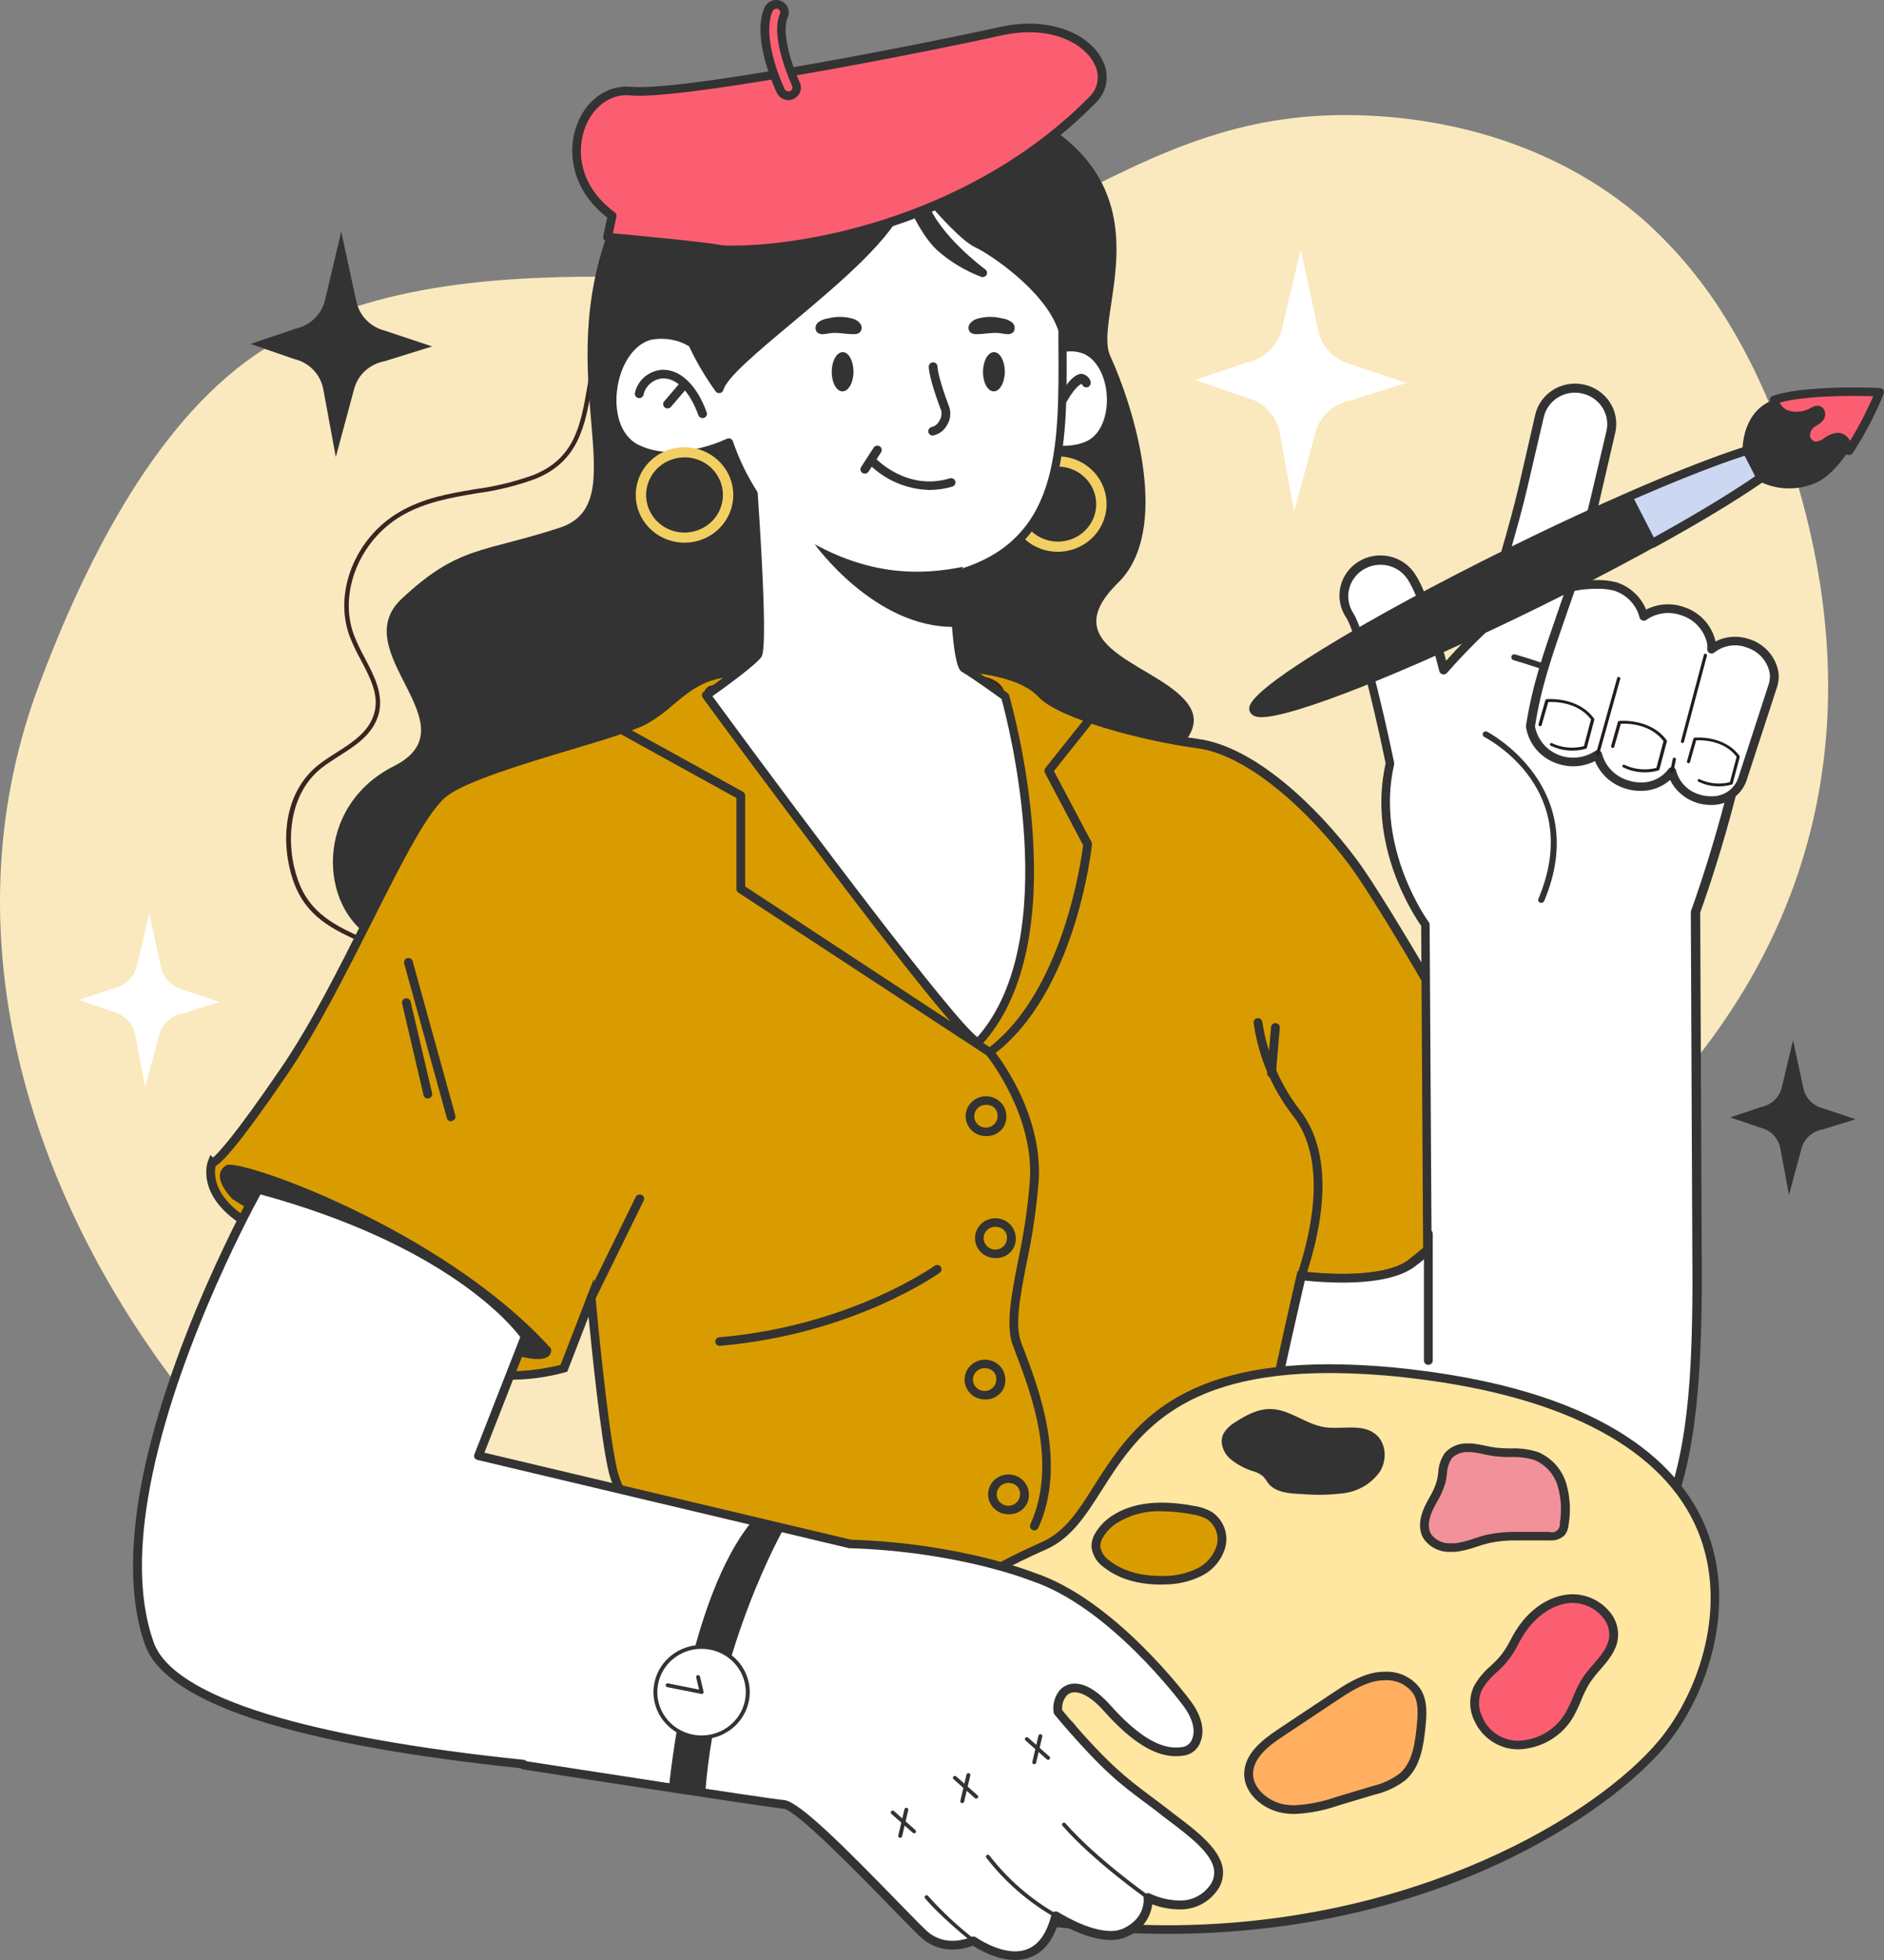 <svg preserveAspectRatio="none" width="100%" height="100%" overflow="visible" style="display: block;" viewBox="0 0 100 104" fill="none" xmlns="http://www.w3.org/2000/svg">
<rect x="0" y="0" width="100" height="104" fill="#808080" stroke="none"/>
<g id="&#229;&#164;&#174;&#233;&#147;&#139; 1">
<path id="Vector" d="M91.564 16.835C93.358 19.687 94.629 22.89 95.542 26.13C99.236 39.238 96.073 51.086 86.041 60.51C80.46 65.752 74.214 70.212 68.778 75.612C64.157 80.187 60.252 86.503 53.65 88.564C48.171 90.276 42.26 88.519 36.795 86.769L21.95 82.022C19.947 81.382 17.931 80.736 16.105 79.708C13.01 77.972 10.628 75.238 8.571 72.388C1.009 61.894 -2.566 48.707 2.071 36.347C4.34 30.298 8.021 22.604 13.58 18.813C18.844 15.231 25.685 14.682 31.907 14.677C39.3 14.677 47.057 15.193 53.703 12.029C59.633 9.2 64.116 6.208 71.031 6.108C77 6.033 83.071 7.876 87.496 11.899C89.075 13.357 90.443 15.017 91.564 16.835Z" fill="#FAE9BE"/>
<path id="Vector_2" d="M71.716 21.235L74.656 20.322L71.716 19.34C71.285 19.229 70.894 19.004 70.587 18.688C70.279 18.373 70.067 17.98 69.975 17.553L69.04 13.234L68.039 17.459C67.935 17.895 67.706 18.294 67.379 18.607C67.052 18.921 66.641 19.137 66.193 19.23L63.429 20.161L66.099 21.081C66.559 21.186 66.976 21.42 67.3 21.755C67.624 22.09 67.841 22.511 67.923 22.965L68.693 27.144L69.818 22.962C69.933 22.527 70.173 22.134 70.509 21.827C70.846 21.521 71.264 21.316 71.716 21.235Z" fill="white"/>
<path id="Vector_3" d="M9.701 53.775L11.654 53.166L9.701 52.515C9.414 52.442 9.154 52.292 8.949 52.082C8.745 51.871 8.604 51.61 8.543 51.326L7.924 48.457L7.259 51.264C7.19 51.554 7.038 51.819 6.821 52.027C6.604 52.236 6.33 52.379 6.032 52.44L4.192 53.059L5.966 53.672C6.271 53.741 6.548 53.895 6.764 54.117C6.979 54.339 7.124 54.617 7.179 54.918L7.702 57.693L8.45 54.916C8.526 54.629 8.684 54.369 8.906 54.167C9.128 53.965 9.403 53.829 9.701 53.775Z" fill="white"/>
<path id="Vector_4" d="M96.755 59.927L98.493 59.389L96.755 58.807C96.499 58.743 96.267 58.609 96.084 58.422C95.901 58.236 95.775 58.003 95.721 57.75L95.17 55.193L94.579 57.693C94.517 57.953 94.381 58.189 94.186 58.375C93.991 58.56 93.746 58.687 93.479 58.74L91.842 59.292L93.421 59.83C93.692 59.891 93.938 60.028 94.13 60.225C94.321 60.422 94.45 60.669 94.499 60.936L94.956 63.409L95.621 60.936C95.692 60.68 95.837 60.448 96.037 60.269C96.238 60.091 96.487 59.972 96.755 59.927Z" fill="#333333"/>
<path id="Vector_5" d="M20.41 19.168L22.937 18.382L20.41 17.54C20.039 17.444 19.704 17.249 19.44 16.977C19.176 16.706 18.995 16.367 18.916 16.001L18.113 12.29L17.252 15.923C17.163 16.296 16.968 16.636 16.69 16.905C16.411 17.175 16.061 17.361 15.678 17.443L13.299 18.25L15.596 19.044C15.99 19.134 16.348 19.334 16.627 19.622C16.905 19.909 17.091 20.269 17.161 20.659L17.824 24.249L18.792 20.656C18.888 20.283 19.091 19.944 19.378 19.68C19.665 19.417 20.023 19.239 20.41 19.168Z" fill="#333333"/>
<path id="Vector_6" d="M81.041 61.393C81.041 61.393 76.535 65.833 74.885 67.044C73.234 68.255 69.062 67.69 69.062 67.69C69.062 67.69 67.791 73.201 67.585 74.418C67.406 75.464 68.465 78.473 67.356 80.246C63.357 73.648 62.13 64.323 62.13 64.323L70.718 55.031L80.177 59.977C80.727 60.855 81.041 61.393 81.041 61.393Z" fill="#ECB3AD"/>
<path id="Vector_7" d="M67.356 80.357C67.336 80.359 67.315 80.355 67.296 80.345C67.278 80.335 67.264 80.319 67.255 80.301C63.291 73.761 62.029 64.424 62.007 64.335C62.004 64.318 62.005 64.301 62.011 64.285C62.016 64.27 62.025 64.255 62.037 64.243L70.641 54.956C70.658 54.937 70.682 54.925 70.708 54.92C70.734 54.916 70.76 54.92 70.784 54.932L80.251 59.876C80.272 59.885 80.288 59.901 80.298 59.921C80.672 60.348 80.965 60.836 81.162 61.364C81.167 61.383 81.167 61.404 81.162 61.423C81.156 61.442 81.146 61.46 81.131 61.474C81.087 61.517 76.598 65.933 74.959 67.125C74.233 67.663 72.979 67.933 71.227 67.933C70.534 67.932 69.843 67.891 69.155 67.811C68.982 68.568 67.89 73.323 67.7 74.429C67.674 74.933 67.71 75.439 67.805 75.936C67.981 77.26 68.223 79.068 67.456 80.298C67.446 80.316 67.432 80.331 67.414 80.341C67.397 80.351 67.377 80.357 67.356 80.357ZM62.246 64.359C62.353 65.11 63.646 73.778 67.354 80.015C67.959 78.858 67.736 77.198 67.574 75.979C67.473 75.46 67.438 74.931 67.469 74.404C67.675 73.204 68.938 67.731 68.952 67.677C68.958 67.649 68.975 67.625 68.999 67.608C69.023 67.592 69.052 67.585 69.081 67.588C69.793 67.676 70.509 67.72 71.227 67.72C72.395 67.72 73.977 67.588 74.819 66.964C76.351 65.842 80.411 61.867 80.914 61.375C80.716 60.905 80.447 60.467 80.116 60.075L70.764 55.185L62.246 64.359Z" fill="#42210B"/>
<path id="Vector_8" d="M66.322 68.864C66.322 68.864 72.203 71.084 75.762 66.237L68.539 64.927L66.322 68.864Z" fill="#382621"/>
<path id="Vector_9" d="M21.54 51.264L21.686 51.081C20.954 50.571 20.166 50.143 19.337 49.806C17.857 49.138 16.46 48.511 15.819 46.711C15.145 44.827 15.269 42.136 17.106 40.721C17.381 40.511 17.686 40.314 17.986 40.123C18.877 39.558 19.799 38.972 20.099 37.89C20.374 36.851 19.868 35.869 19.364 34.916C19.146 34.522 18.954 34.115 18.787 33.697C17.962 31.474 19.062 28.697 21.303 27.376C22.555 26.641 23.944 26.404 25.286 26.178C26.355 26.037 27.405 25.78 28.416 25.411C30.724 24.48 31.057 22.575 31.409 20.568C31.456 20.299 31.503 20.029 31.552 19.76C31.962 17.626 32.276 15.455 32.482 13.275L32.245 13.253C32.039 15.406 31.728 17.591 31.318 19.712C31.269 19.981 31.222 20.25 31.175 20.519C30.82 22.559 30.512 24.316 28.326 25.199C27.33 25.56 26.297 25.813 25.245 25.952C23.87 26.181 22.472 26.418 21.18 27.18C18.842 28.555 17.692 31.456 18.564 33.781C18.734 34.207 18.931 34.622 19.155 35.024C19.656 35.979 20.132 36.881 19.868 37.833C19.593 38.829 18.71 39.389 17.857 39.932C17.554 40.126 17.241 40.325 16.96 40.54C15.01 42.039 14.87 44.76 15.585 46.792C16.262 48.675 17.703 49.332 19.23 50.021C20.045 50.35 20.82 50.767 21.54 51.264Z" fill="#382621"/>
<path id="Vector_10" d="M45.737 3.608C45.737 3.608 35.758 3.654 32.457 11.856C29.156 20.059 33.832 26.657 29.706 28.003C25.581 29.348 24.346 28.944 21.323 31.77C18.3 34.596 25.174 38.498 20.91 40.65C16.647 42.803 16.924 48.185 19.81 49.8C22.695 51.415 55.543 45.901 55.543 45.901C55.543 45.901 52.201 45.922 55.361 44.038C58.522 42.155 64.438 39.87 63.195 37.58C61.952 35.29 55.636 34.555 59.344 30.925C62.216 28.116 60.169 21.579 58.931 18.891C57.694 16.202 64.865 6.254 45.737 3.608Z" fill="#333333"/>
<path id="Vector_11" d="M81.041 61.393C81.041 61.393 76.535 65.833 74.885 67.044C73.235 68.255 69.062 67.69 69.062 67.69C69.062 67.69 67.791 73.201 67.585 74.418C67.406 75.464 68.465 78.473 67.357 80.246C67.183 80.516 66.465 84.393 66.171 84.598L35.089 81.484C35.089 81.484 33.024 80.271 32.509 77.948C31.995 75.626 31.373 68.863 31.373 68.863L29.929 72.599C27.125 73.335 24.141 73.011 21.57 71.692C17.34 69.469 15.379 66.339 13.008 64.827C10.637 63.314 11.253 61.697 11.253 61.697C11.253 61.697 11.561 62.001 15.071 56.853C18.58 51.705 21.672 43.428 23.636 42.015C25.6 40.602 32.614 39.087 34.264 38.18C35.915 37.273 36.635 35.554 39.526 35.656C42.417 35.758 50.98 35.352 50.98 35.352C52.217 35.522 54.28 35.721 55.279 36.8C56.277 37.879 60.609 39.055 63.566 39.456C66.523 39.857 69.893 43.126 71.851 45.75C73.416 47.841 78.524 56.536 80.174 59.983C80.345 60.513 80.642 60.996 81.041 61.393Z" fill="#D99C00"/>
<path id="Vector_12" d="M66.234 84.833H66.146L35.015 81.706L34.971 81.679C34.883 81.628 32.815 80.387 32.284 77.995C31.882 76.197 31.431 71.835 31.239 69.865L30.111 72.782L30.004 72.814C29.006 73.09 27.973 73.223 26.937 73.21C25.028 73.226 23.146 72.772 21.463 71.891C18.866 70.527 17.139 68.848 15.615 67.368C14.639 66.418 13.794 65.6 12.881 65.016C10.381 63.42 11.008 61.687 11.038 61.614L11.165 61.281L11.305 61.421C11.555 61.216 12.405 60.344 14.881 56.722C16.504 54.359 18.027 51.305 19.384 48.606C21.001 45.396 22.409 42.621 23.509 41.825C24.689 40.977 27.58 40.11 30.133 39.349C31.863 38.83 33.5 38.34 34.163 37.976C34.625 37.702 35.058 37.383 35.455 37.024C36.432 36.2 37.444 35.347 39.548 35.409C39.853 35.409 40.239 35.425 40.695 35.425C44.18 35.425 50.914 35.108 50.98 35.105H51.002L51.304 35.145C52.569 35.312 54.484 35.565 55.466 36.628C56.36 37.594 60.505 38.781 63.613 39.212C66.592 39.621 69.901 42.777 72.005 45.597C73.609 47.75 78.725 56.542 80.304 59.86V59.879C80.552 60.352 80.844 60.802 81.176 61.224L81.305 61.383L81.159 61.528C80.978 61.709 76.648 65.993 75.003 67.201C74.258 67.739 72.982 68.025 71.207 68.025C70.549 68.024 69.89 67.988 69.235 67.917C69.004 68.921 67.992 73.366 67.81 74.426C67.788 74.92 67.823 75.415 67.915 75.901C68.097 77.247 68.344 79.074 67.555 80.336C67.497 80.449 67.326 81.2 67.175 81.864C66.674 84.074 66.512 84.612 66.309 84.755L66.234 84.833ZM35.169 81.27L66.053 84.362C66.32 83.52 66.543 82.665 66.719 81.8C66.969 80.694 67.07 80.263 67.153 80.131C67.857 79.007 67.623 77.268 67.45 75.995C67.348 75.463 67.314 74.921 67.348 74.381C67.555 73.175 68.77 67.871 68.823 67.653L68.869 67.449L69.081 67.475C69.786 67.561 70.495 67.605 71.205 67.605C72.855 67.605 74.065 67.352 74.72 66.873C76.172 65.796 79.907 62.15 80.683 61.386C80.38 60.977 80.109 60.546 79.872 60.097L79.847 60.038C78.252 56.695 73.202 48.011 71.617 45.891C69.662 43.272 66.375 40.078 63.539 39.701C60.703 39.325 56.203 38.151 55.108 36.97C54.239 36.031 52.429 35.791 51.23 35.624L50.971 35.59C50.545 35.608 44.081 35.91 40.684 35.91C40.222 35.91 39.831 35.91 39.521 35.894C37.595 35.826 36.701 36.582 35.749 37.384C35.327 37.764 34.866 38.1 34.374 38.388C33.667 38.776 32.086 39.249 30.248 39.798C27.734 40.552 24.885 41.413 23.768 42.207C22.759 42.936 21.383 45.665 19.793 48.821C18.429 51.518 16.894 54.588 15.269 56.978C12.653 60.818 11.775 61.684 11.448 61.873C11.368 62.223 11.264 63.439 13.137 64.634C14.089 65.242 14.95 66.076 15.945 67.056C17.444 68.514 19.147 70.166 21.683 71.501C24.165 72.771 27.039 73.098 29.753 72.422L31.519 67.86L31.61 68.853C31.61 68.921 32.231 75.629 32.74 77.909C33.189 79.924 34.88 81.076 35.169 81.27Z" fill="#333333"/>
<path id="Vector_13" d="M37.49 36.889C37.49 36.889 37.18 36.786 37.592 36.431C38.005 36.076 50.795 35.675 52.091 35.877C53.386 36.079 53.364 36.953 53.364 36.953L37.49 36.889Z" fill="#382621"/>
<path id="Vector_14" d="M53.587 20.032C53.587 20.032 55.721 17.901 57.512 18.53C59.303 19.16 59.545 22.944 57.619 23.678C55.694 24.413 53.378 22.935 53.378 22.935L53.587 20.032Z" fill="white"/>
<path id="Vector_15" d="M56.442 24.111C54.811 24.111 53.315 23.167 53.252 23.129C53.216 23.107 53.188 23.075 53.169 23.038C53.151 23.001 53.143 22.96 53.147 22.919L53.361 20.016C53.366 19.962 53.389 19.912 53.428 19.873C53.496 19.803 55.136 18.186 56.816 18.186C57.083 18.184 57.349 18.228 57.6 18.315C58.7 18.697 59.19 20.021 59.204 21.162C59.204 22.201 58.835 23.463 57.71 23.891C57.305 24.041 56.875 24.116 56.442 24.111ZM53.637 22.814C54.005 23.024 55.21 23.654 56.456 23.654C56.831 23.659 57.205 23.595 57.556 23.465C58.456 23.121 58.764 22.053 58.753 21.167C58.736 20.005 58.203 19.015 57.454 18.745C57.254 18.677 57.043 18.642 56.83 18.643C55.513 18.643 54.134 19.854 53.835 20.134L53.637 22.814Z" fill="#333333"/>
<path id="Vector_16" d="M56.151 29.279C55.639 29.28 55.138 29.131 54.712 28.854C54.286 28.576 53.954 28.18 53.757 27.718C53.561 27.255 53.509 26.746 53.609 26.254C53.708 25.763 53.955 25.311 54.317 24.957C54.678 24.603 55.14 24.361 55.642 24.263C56.144 24.165 56.664 24.215 57.138 24.407C57.611 24.599 58.015 24.923 58.3 25.34C58.584 25.756 58.736 26.246 58.736 26.747C58.735 27.418 58.463 28.061 57.978 28.536C57.493 29.01 56.836 29.278 56.151 29.279ZM56.151 24.755C55.748 24.755 55.354 24.872 55.02 25.091C54.685 25.31 54.424 25.621 54.27 25.985C54.116 26.349 54.076 26.749 54.154 27.135C54.233 27.521 54.427 27.876 54.711 28.155C54.996 28.433 55.359 28.623 55.753 28.7C56.148 28.777 56.557 28.737 56.929 28.587C57.301 28.436 57.619 28.181 57.843 27.853C58.067 27.526 58.186 27.141 58.186 26.747C58.184 26.219 57.969 25.714 57.588 25.341C57.206 24.968 56.69 24.759 56.151 24.758V24.755Z" fill="#F2CF63"/>
<path id="Vector_17" d="M51.202 35.47C50.831 35.263 50.682 32.292 50.625 30.529C56.357 29.004 56.453 24.133 56.401 18.175C56.401 17.952 56.401 17.731 56.401 17.516C55.711 15.317 52.712 13.312 51.862 12.922C50.897 12.475 48.853 9.919 48.853 9.919C48.793 11.994 52.019 14.389 52.154 14.475C51.346 14.162 50.601 13.712 49.953 13.145C48.875 12.198 48.028 9.806 48.028 9.806C48.256 12.976 38.717 18.783 38.206 20.618C37.66 19.854 37.185 19.043 36.786 18.197C36.114 17.789 35.307 17.647 34.531 17.801C32.364 18.339 31.659 22.747 33.832 23.813C35.7 24.728 38.068 23.77 38.709 23.479C39.033 24.424 39.471 25.328 40.016 26.17C40.189 28.745 40.533 34.324 40.241 34.722C39.862 35.239 37.518 36.875 37.518 36.875C37.518 36.875 51.436 55.879 51.989 55.271C57.097 49.668 53.392 36.942 53.392 36.942C53.392 36.942 51.733 35.766 51.202 35.47Z" fill="white"/>
<path id="Vector_18" d="M51.926 55.526C51.675 55.526 51.213 55.526 44.164 46.229C40.712 41.678 37.334 37.079 37.301 37.023C37.265 36.972 37.251 36.911 37.26 36.851C37.265 36.821 37.276 36.792 37.292 36.767C37.309 36.742 37.331 36.72 37.356 36.703C37.999 36.253 39.732 34.996 40.024 34.596C40.148 34.326 40.148 31.985 39.749 26.253C39.254 25.476 38.848 24.649 38.536 23.786C37.61 24.182 36.614 24.4 35.604 24.426C34.938 24.439 34.278 24.298 33.678 24.014C32.432 23.404 32.127 21.902 32.259 20.702C32.402 19.38 33.128 17.903 34.424 17.577C35.164 17.392 35.986 17.534 36.85 17.994C36.893 18.019 36.927 18.056 36.949 18.099C37.289 18.815 37.68 19.505 38.12 20.166C38.632 19.359 39.991 18.231 41.647 16.848C44.422 14.526 47.877 11.636 47.745 9.825C47.741 9.769 47.758 9.715 47.792 9.67C47.826 9.626 47.876 9.596 47.931 9.585C47.986 9.574 48.044 9.582 48.093 9.61C48.142 9.637 48.18 9.681 48.199 9.733C48.199 9.757 49.046 12.082 50.066 12.976C50.157 13.054 50.245 13.129 50.341 13.199C49.467 12.284 48.575 11.062 48.608 9.916C48.609 9.869 48.625 9.823 48.654 9.785C48.682 9.747 48.722 9.718 48.768 9.703C48.814 9.689 48.863 9.688 48.909 9.702C48.955 9.716 48.995 9.744 49.024 9.781C49.574 10.478 51.2 12.37 51.953 12.717C52.778 13.091 55.887 15.139 56.613 17.451C56.617 17.471 56.617 17.492 56.613 17.513C56.613 17.661 56.613 17.809 56.613 17.959V18.175C56.651 23.761 56.69 29.038 50.837 30.704C50.941 33.769 51.15 35.083 51.307 35.279C51.857 35.591 53.411 36.721 53.477 36.77C53.519 36.8 53.548 36.842 53.562 36.891C53.714 37.429 57.243 49.808 52.107 55.435C52.061 55.487 51.996 55.52 51.926 55.526ZM37.815 36.942C42.934 43.925 50.663 54.165 51.882 55.029C56.511 49.749 53.45 38.134 53.161 37.093C52.855 36.869 51.538 35.922 51.087 35.669C50.911 35.57 50.537 35.365 50.394 30.537C50.392 30.486 50.407 30.436 50.438 30.394C50.469 30.353 50.514 30.323 50.564 30.309C56.255 28.794 56.219 23.874 56.178 18.177V17.959C56.178 17.822 56.178 17.69 56.178 17.553C55.488 15.435 52.514 13.468 51.777 13.129C51.087 12.809 49.923 11.531 49.236 10.726C49.846 12.481 52.261 14.27 52.294 14.292C52.34 14.323 52.372 14.37 52.385 14.422C52.398 14.475 52.391 14.531 52.366 14.58C52.34 14.626 52.299 14.663 52.249 14.684C52.199 14.704 52.143 14.707 52.091 14.693C51.244 14.373 50.463 13.906 49.786 13.315C49.071 12.685 48.46 11.482 48.111 10.678C47.448 12.61 44.56 15.026 41.971 17.193C40.23 18.648 38.585 20.026 38.396 20.691C38.385 20.732 38.362 20.77 38.33 20.799C38.297 20.828 38.257 20.848 38.214 20.855C38.171 20.863 38.126 20.859 38.086 20.843C38.045 20.827 38.009 20.801 37.983 20.766C37.44 20.011 36.967 19.21 36.572 18.371C35.969 18.016 35.252 17.894 34.561 18.029C33.643 18.261 32.894 19.375 32.746 20.761C32.63 21.808 32.875 23.11 33.912 23.616C34.442 23.866 35.024 23.991 35.612 23.979C36.641 23.947 37.652 23.709 38.583 23.28C38.612 23.266 38.645 23.259 38.678 23.259C38.71 23.258 38.743 23.265 38.773 23.277C38.803 23.29 38.83 23.309 38.852 23.332C38.874 23.356 38.891 23.384 38.902 23.414C39.219 24.347 39.649 25.238 40.184 26.07C40.205 26.102 40.217 26.138 40.219 26.175C40.769 34.364 40.494 34.735 40.404 34.875C40.065 35.325 38.409 36.52 37.815 36.942Z" fill="#333333"/>
<path id="Vector_19" d="M45.302 19.731C45.302 19.155 45.052 18.687 44.733 18.684C44.414 18.681 44.15 19.147 44.147 19.723C44.144 20.299 44.397 20.764 44.717 20.767C45.036 20.77 45.297 20.307 45.302 19.731Z" fill="#333333"/>
<path id="Vector_20" d="M53.334 19.731C53.334 19.155 53.081 18.687 52.762 18.684C52.443 18.681 52.181 19.147 52.176 19.723C52.17 20.299 52.426 20.764 52.745 20.767C53.064 20.77 53.328 20.307 53.334 19.731Z" fill="#333333"/>
<path id="Vector_21" d="M36.333 28.795C35.821 28.795 35.32 28.646 34.895 28.368C34.469 28.089 34.137 27.694 33.941 27.231C33.745 26.768 33.694 26.259 33.794 25.767C33.895 25.276 34.141 24.825 34.504 24.471C34.866 24.117 35.327 23.876 35.83 23.778C36.332 23.681 36.852 23.732 37.325 23.924C37.798 24.116 38.202 24.441 38.486 24.858C38.77 25.274 38.922 25.764 38.921 26.265C38.92 26.936 38.647 27.58 38.162 28.054C37.677 28.528 37.019 28.795 36.333 28.795ZM36.333 24.271C35.93 24.271 35.536 24.388 35.2 24.607C34.865 24.826 34.604 25.138 34.45 25.502C34.295 25.866 34.255 26.267 34.334 26.654C34.412 27.041 34.606 27.396 34.892 27.675C35.177 27.954 35.54 28.144 35.935 28.221C36.331 28.298 36.74 28.258 37.113 28.107C37.485 27.956 37.803 27.701 38.027 27.373C38.251 27.045 38.371 26.659 38.371 26.265C38.372 26.003 38.32 25.743 38.218 25.5C38.116 25.257 37.966 25.037 37.777 24.851C37.587 24.665 37.362 24.518 37.114 24.417C36.867 24.317 36.601 24.265 36.333 24.266V24.271Z" fill="#F2CF63"/>
<path id="Vector_22" d="M12.323 63.614C11.737 62.973 11.36 62.233 12.012 61.829C12.664 61.426 23.534 65.228 29.244 71.555C29.244 71.555 29.621 72.833 26.219 71.52C22.816 70.207 12.323 63.614 12.323 63.614Z" fill="#333333"/>
<path id="Vector_23" d="M54.902 81.204C54.87 81.205 54.838 81.198 54.808 81.186C54.752 81.161 54.708 81.115 54.685 81.059C54.663 81.002 54.665 80.939 54.69 80.884C56.148 77.674 54.723 73.925 53.958 71.912L53.752 71.361C53.372 70.308 53.683 68.723 54.041 66.885C54.347 65.465 54.557 64.027 54.668 62.58C54.858 59.251 52.611 56.304 52.368 55.998L39.19 47.362C39.159 47.34 39.133 47.312 39.116 47.279C39.098 47.245 39.089 47.208 39.089 47.171V42.346L32.809 38.877C32.782 38.862 32.759 38.843 32.74 38.819C32.721 38.795 32.707 38.768 32.699 38.739C32.691 38.71 32.688 38.68 32.692 38.65C32.696 38.62 32.706 38.591 32.721 38.565C32.752 38.513 32.803 38.474 32.862 38.458C32.922 38.442 32.986 38.45 33.04 38.479L39.435 42.012C39.471 42.032 39.501 42.061 39.522 42.096C39.543 42.131 39.554 42.171 39.553 42.211V47.036L52.66 55.648C52.679 55.66 52.696 55.675 52.709 55.693C52.817 55.825 55.345 58.923 55.136 62.612C55.022 64.076 54.81 65.532 54.5 66.969C54.154 68.74 53.856 70.271 54.195 71.207C54.25 71.366 54.321 71.549 54.398 71.745C55.127 73.672 56.651 77.682 55.116 81.062C55.099 81.103 55.069 81.139 55.031 81.164C54.993 81.19 54.948 81.204 54.902 81.204Z" fill="#333333"/>
<path id="Vector_24" d="M52.536 56.068C52.5 56.068 52.465 56.06 52.433 56.044C52.401 56.028 52.373 56.005 52.352 55.976C52.333 55.953 52.319 55.925 52.311 55.897C52.303 55.868 52.301 55.838 52.305 55.808C52.309 55.779 52.32 55.75 52.335 55.724C52.351 55.699 52.371 55.676 52.396 55.658C56.423 52.679 57.397 45.61 57.49 44.846L55.46 41.003C55.44 40.964 55.431 40.921 55.435 40.878C55.439 40.834 55.455 40.793 55.482 40.758L57.683 38C57.699 37.972 57.721 37.947 57.747 37.928C57.774 37.909 57.804 37.895 57.837 37.889C57.869 37.882 57.902 37.882 57.934 37.889C57.967 37.896 57.997 37.91 58.023 37.929C58.05 37.948 58.072 37.973 58.087 38.001C58.103 38.03 58.113 38.061 58.115 38.093C58.117 38.126 58.113 38.158 58.101 38.188C58.09 38.219 58.072 38.246 58.048 38.269L55.941 40.914L57.936 44.682C57.956 44.722 57.965 44.766 57.96 44.811C57.925 45.134 57.075 52.752 52.674 56.006C52.637 56.041 52.588 56.063 52.536 56.068Z" fill="#333333"/>
<path id="Vector_25" d="M69.081 67.919C69.058 67.923 69.033 67.923 69.01 67.919C68.98 67.91 68.953 67.895 68.93 67.876C68.906 67.857 68.887 67.833 68.873 67.806C68.859 67.779 68.85 67.75 68.848 67.72C68.845 67.69 68.849 67.66 68.858 67.631C69.716 65.04 70.377 61.477 68.644 59.219C67.512 57.772 66.786 56.06 66.537 54.254C66.536 54.196 66.558 54.14 66.598 54.098C66.637 54.055 66.692 54.028 66.751 54.023C66.81 54.019 66.869 54.036 66.915 54.072C66.962 54.108 66.993 54.159 67.002 54.217C67.254 55.931 67.948 57.554 69.018 58.934C70.872 61.356 70.195 65.07 69.293 67.763C69.278 67.807 69.25 67.846 69.212 67.874C69.174 67.901 69.128 67.917 69.081 67.919Z" fill="#333333"/>
<path id="Vector_26" d="M31.376 69.09C31.341 69.09 31.306 69.083 31.274 69.068C31.247 69.055 31.222 69.037 31.201 69.015C31.181 68.992 31.166 68.966 31.155 68.938C31.145 68.91 31.141 68.88 31.143 68.85C31.145 68.82 31.153 68.791 31.167 68.764L33.744 63.508C33.772 63.454 33.82 63.413 33.879 63.393C33.937 63.373 34.001 63.375 34.058 63.401C34.085 63.414 34.11 63.432 34.13 63.455C34.151 63.477 34.166 63.504 34.176 63.532C34.187 63.561 34.191 63.591 34.189 63.621C34.187 63.651 34.179 63.68 34.165 63.708L31.588 68.955C31.57 68.995 31.54 69.029 31.502 69.053C31.465 69.077 31.421 69.09 31.376 69.09Z" fill="#333333"/>
<path id="Vector_27" d="M38.186 71.412C38.129 71.409 38.074 71.385 38.033 71.344C37.993 71.304 37.969 71.25 37.967 71.194C37.964 71.137 37.983 71.081 38.02 71.038C38.057 70.994 38.11 70.966 38.167 70.958C45.132 70.365 49.56 67.19 49.604 67.166C49.654 67.13 49.716 67.115 49.777 67.124C49.839 67.132 49.894 67.164 49.931 67.212C49.95 67.236 49.963 67.263 49.97 67.293C49.978 67.322 49.979 67.352 49.975 67.382C49.97 67.412 49.959 67.44 49.944 67.466C49.928 67.492 49.907 67.514 49.882 67.532C49.838 67.564 45.31 70.807 38.206 71.412H38.186Z" fill="#333333"/>
<path id="Vector_28" d="M23.947 59.501C23.895 59.501 23.845 59.484 23.804 59.454C23.764 59.423 23.734 59.38 23.721 59.332L21.454 51.129C21.445 51.1 21.441 51.069 21.444 51.038C21.447 51.007 21.457 50.977 21.472 50.95C21.487 50.923 21.508 50.899 21.532 50.88C21.557 50.861 21.586 50.847 21.616 50.839C21.647 50.831 21.679 50.829 21.71 50.833C21.742 50.837 21.772 50.848 21.799 50.864C21.826 50.88 21.849 50.902 21.867 50.927C21.886 50.952 21.899 50.981 21.905 51.011L24.172 59.203C24.185 59.26 24.175 59.319 24.144 59.369C24.113 59.419 24.064 59.456 24.007 59.472C23.988 59.484 23.968 59.494 23.947 59.501Z" fill="#333333"/>
<path id="Vector_29" d="M22.709 58.291C22.656 58.291 22.605 58.273 22.563 58.241C22.521 58.209 22.492 58.163 22.481 58.113L21.347 53.269C21.337 53.239 21.334 53.207 21.337 53.175C21.34 53.144 21.35 53.113 21.366 53.085C21.382 53.058 21.404 53.034 21.43 53.015C21.456 52.996 21.485 52.982 21.517 52.975C21.549 52.968 21.582 52.967 21.613 52.973C21.645 52.979 21.676 52.992 21.702 53.01C21.729 53.028 21.752 53.051 21.769 53.078C21.786 53.105 21.797 53.135 21.801 53.167L22.937 58.011C22.95 58.069 22.938 58.13 22.905 58.18C22.872 58.23 22.821 58.266 22.761 58.28C22.744 58.286 22.727 58.289 22.709 58.291Z" fill="#333333"/>
<path id="Vector_30" d="M52.443 60.279C52.225 60.301 52.007 60.257 51.815 60.154C51.624 60.051 51.469 59.894 51.37 59.703C51.272 59.513 51.235 59.297 51.264 59.086C51.294 58.874 51.388 58.676 51.534 58.517C51.681 58.359 51.873 58.248 52.085 58.198C52.298 58.149 52.521 58.163 52.724 58.24C52.928 58.317 53.103 58.453 53.227 58.629C53.35 58.805 53.417 59.014 53.416 59.227C53.429 59.493 53.334 59.753 53.152 59.95C52.969 60.147 52.714 60.266 52.443 60.279ZM52.443 58.633C52.318 58.61 52.188 58.626 52.073 58.677C51.957 58.729 51.86 58.815 51.796 58.922C51.732 59.029 51.703 59.154 51.713 59.278C51.724 59.402 51.773 59.52 51.854 59.615C51.936 59.711 52.045 59.78 52.168 59.812C52.291 59.845 52.421 59.84 52.541 59.797C52.661 59.755 52.764 59.677 52.837 59.575C52.91 59.473 52.949 59.352 52.949 59.227C52.962 59.082 52.916 58.938 52.822 58.826C52.727 58.714 52.591 58.642 52.443 58.627V58.633Z" fill="#333333"/>
<path id="Vector_31" d="M52.941 66.751C52.723 66.773 52.504 66.729 52.313 66.626C52.122 66.523 51.967 66.366 51.868 66.175C51.77 65.985 51.733 65.769 51.762 65.557C51.791 65.346 51.885 65.148 52.032 64.989C52.178 64.831 52.371 64.72 52.583 64.67C52.795 64.621 53.018 64.635 53.222 64.712C53.426 64.789 53.601 64.924 53.725 65.101C53.848 65.277 53.914 65.486 53.914 65.699C53.928 65.965 53.833 66.225 53.65 66.422C53.468 66.62 53.212 66.738 52.941 66.751ZM52.941 65.105C52.815 65.082 52.686 65.097 52.57 65.149C52.455 65.201 52.358 65.286 52.294 65.394C52.229 65.501 52.2 65.625 52.211 65.749C52.221 65.874 52.271 65.992 52.352 66.087C52.434 66.183 52.543 66.252 52.666 66.284C52.789 66.317 52.919 66.311 53.039 66.269C53.158 66.227 53.262 66.149 53.335 66.047C53.408 65.945 53.447 65.824 53.447 65.699C53.458 65.555 53.412 65.412 53.317 65.301C53.223 65.19 53.087 65.119 52.941 65.105Z" fill="#333333"/>
<path id="Vector_32" d="M53.636 80.346C53.419 80.367 53.2 80.324 53.009 80.221C52.818 80.118 52.662 79.961 52.564 79.77C52.466 79.579 52.429 79.364 52.458 79.152C52.487 78.94 52.581 78.742 52.728 78.584C52.874 78.425 53.067 78.314 53.279 78.265C53.492 78.215 53.714 78.23 53.918 78.307C54.122 78.384 54.297 78.519 54.42 78.695C54.544 78.872 54.61 79.08 54.61 79.294C54.624 79.56 54.529 79.82 54.346 80.017C54.163 80.215 53.908 80.333 53.636 80.346ZM53.636 78.697C53.511 78.674 53.382 78.689 53.267 78.741C53.151 78.793 53.054 78.878 52.99 78.985C52.926 79.093 52.897 79.217 52.907 79.341C52.917 79.465 52.966 79.582 53.047 79.678C53.128 79.774 53.238 79.843 53.36 79.876C53.483 79.909 53.613 79.904 53.733 79.862C53.852 79.82 53.956 79.743 54.029 79.641C54.102 79.54 54.142 79.418 54.142 79.294C54.154 79.15 54.108 79.006 54.013 78.895C53.919 78.783 53.784 78.712 53.636 78.697Z" fill="#333333"/>
<path id="Vector_33" d="M52.374 74.256C52.157 74.274 51.94 74.228 51.75 74.124C51.561 74.02 51.408 73.862 51.312 73.671C51.215 73.48 51.18 73.266 51.21 73.055C51.24 72.844 51.335 72.647 51.481 72.49C51.628 72.333 51.819 72.222 52.031 72.173C52.243 72.124 52.465 72.139 52.668 72.215C52.871 72.291 53.046 72.425 53.169 72.6C53.293 72.775 53.36 72.983 53.361 73.196C53.368 73.329 53.348 73.462 53.303 73.588C53.257 73.713 53.186 73.829 53.094 73.927C53.002 74.026 52.891 74.106 52.767 74.162C52.644 74.219 52.51 74.25 52.374 74.256ZM52.374 72.606C52.249 72.584 52.12 72.599 52.004 72.651C51.889 72.703 51.792 72.788 51.727 72.895C51.663 73.002 51.634 73.126 51.644 73.25C51.654 73.374 51.703 73.492 51.785 73.588C51.866 73.684 51.975 73.753 52.098 73.786C52.22 73.819 52.35 73.814 52.47 73.772C52.59 73.73 52.693 73.653 52.767 73.551C52.84 73.449 52.88 73.328 52.88 73.204C52.892 73.059 52.846 72.916 52.752 72.804C52.657 72.692 52.521 72.621 52.374 72.606Z" fill="#333333"/>
<path id="Vector_34" d="M67.491 57.179H67.472C67.441 57.177 67.412 57.169 67.384 57.156C67.357 57.142 67.332 57.124 67.312 57.101C67.292 57.078 67.277 57.052 67.268 57.023C67.258 56.995 67.255 56.964 67.257 56.934L67.464 54.513C67.464 54.481 67.471 54.45 67.484 54.422C67.497 54.393 67.516 54.367 67.54 54.346C67.564 54.325 67.592 54.309 67.622 54.299C67.653 54.289 67.685 54.285 67.717 54.287C67.749 54.29 67.78 54.299 67.808 54.314C67.836 54.329 67.861 54.349 67.881 54.374C67.901 54.398 67.915 54.427 67.924 54.457C67.932 54.487 67.933 54.519 67.929 54.55L67.722 56.972C67.717 57.029 67.69 57.081 67.647 57.119C67.605 57.157 67.549 57.179 67.491 57.179Z" fill="#333333"/>
<path id="Vector_35" d="M89.988 48.395C91.111 45.287 92.706 39.784 92.618 37.828C92.535 35.944 86.605 34.329 82.683 33.484C83.39 31.186 84.201 28.471 84.63 26.611L85.486 22.916C85.541 22.673 85.548 22.421 85.504 22.175C85.461 21.929 85.368 21.693 85.231 21.482C85.095 21.271 84.917 21.089 84.709 20.945C84.5 20.801 84.264 20.699 84.015 20.644C83.766 20.589 83.509 20.583 83.257 20.625C83.006 20.668 82.765 20.759 82.549 20.892C82.334 21.026 82.147 21.2 82 21.404C81.853 21.608 81.749 21.839 81.692 22.082L80.843 25.777C80.378 27.806 79.407 31.022 78.642 33.438C78.122 33.931 77.371 34.682 76.612 35.554C76.062 33.425 75.468 31.49 74.896 30.613C74.761 30.397 74.584 30.21 74.375 30.062C74.166 29.915 73.928 29.809 73.677 29.752C73.426 29.695 73.165 29.688 72.911 29.73C72.656 29.773 72.413 29.864 72.196 30C71.978 30.136 71.79 30.312 71.643 30.52C71.496 30.727 71.392 30.961 71.339 31.208C71.285 31.455 71.282 31.71 71.331 31.958C71.379 32.206 71.477 32.442 71.62 32.653C72.118 33.414 72.995 36.861 73.757 40.508C72.698 45.083 75.636 49.06 75.636 49.06L75.74 66.371C75.418 66.64 75.132 66.877 74.915 67.044C73.265 68.255 69.076 67.69 69.076 67.69C69.076 67.69 67.794 73.201 67.587 74.418C67.411 75.464 68.465 78.473 67.354 80.246C69.472 83.745 72.362 86.417 76.255 86.581C89.138 87.119 90.021 78.314 90.071 68.174L89.988 48.395Z" fill="white"/>
<path id="Vector_36" d="M77.377 86.843C77.011 86.843 76.634 86.843 76.252 86.813C72.723 86.665 69.664 84.491 67.175 80.355C67.153 80.319 67.141 80.278 67.141 80.236C67.141 80.195 67.153 80.153 67.175 80.118C67.879 78.993 67.645 77.249 67.478 75.979C67.376 75.447 67.342 74.905 67.376 74.365C67.582 73.159 68.814 67.852 68.867 67.637C68.88 67.581 68.913 67.532 68.961 67.5C69.009 67.467 69.067 67.453 69.125 67.459C69.834 67.545 70.548 67.588 71.262 67.588C72.913 67.588 74.139 67.335 74.794 66.856C74.987 66.714 75.237 66.515 75.537 66.262L75.435 49.128C75.055 48.59 72.566 44.855 73.548 40.501C72.704 36.464 71.881 33.428 71.455 32.772C71.296 32.536 71.186 32.272 71.133 31.994C71.079 31.717 71.082 31.432 71.142 31.155C71.203 30.879 71.319 30.617 71.483 30.385C71.648 30.153 71.858 29.956 72.101 29.804C72.345 29.652 72.617 29.549 72.901 29.501C73.186 29.453 73.477 29.461 73.759 29.524C74.04 29.588 74.306 29.705 74.54 29.87C74.775 30.035 74.973 30.244 75.124 30.485C75.608 31.23 76.159 32.769 76.758 35.059C77.407 34.335 78.026 33.714 78.466 33.302C79.203 30.945 80.172 27.737 80.636 25.716L81.486 22.018C81.591 21.547 81.858 21.125 82.243 20.822C82.627 20.52 83.106 20.355 83.599 20.355C83.763 20.356 83.926 20.374 84.086 20.409C84.365 20.47 84.629 20.585 84.863 20.746C85.097 20.907 85.297 21.111 85.45 21.348C85.603 21.584 85.707 21.848 85.756 22.123C85.805 22.399 85.799 22.682 85.736 22.955L84.881 26.65C84.443 28.534 83.615 31.305 82.999 33.302C89.482 34.739 92.805 36.262 92.874 37.807C92.962 39.814 91.364 45.309 90.244 48.42L90.332 68.164C90.258 78.388 89.249 86.843 77.377 86.843ZM67.632 80.242C70.033 84.154 72.94 86.175 76.269 86.315C76.645 86.332 77.017 86.315 77.369 86.315C82.724 86.315 86.08 84.636 87.923 80.952C89.645 77.513 89.812 72.758 89.834 68.164L89.746 48.399C89.747 48.374 89.751 48.349 89.76 48.326C90.91 45.135 92.461 39.715 92.379 37.847C92.321 36.566 88.764 35.059 82.622 33.716C82.591 33.71 82.561 33.697 82.535 33.678C82.509 33.66 82.487 33.636 82.471 33.609C82.441 33.554 82.433 33.489 82.449 33.428C83.068 31.424 83.943 28.534 84.394 26.574L85.268 22.874C85.368 22.442 85.288 21.99 85.047 21.616C84.805 21.241 84.422 20.976 83.981 20.878C83.762 20.828 83.535 20.821 83.314 20.858C83.092 20.894 82.88 20.974 82.69 21.091C82.5 21.209 82.336 21.363 82.207 21.543C82.078 21.724 81.988 21.927 81.94 22.142L81.079 25.834C80.606 27.885 79.624 31.141 78.879 33.509C78.867 33.546 78.847 33.579 78.818 33.606C78.32 34.08 77.567 34.831 76.802 35.708C76.774 35.74 76.738 35.763 76.697 35.776C76.656 35.789 76.612 35.791 76.571 35.781C76.529 35.772 76.491 35.751 76.46 35.721C76.43 35.692 76.408 35.654 76.398 35.614C75.768 33.127 75.201 31.488 74.714 30.74C74.471 30.366 74.085 30.102 73.643 30.006C73.2 29.91 72.737 29.991 72.354 30.229C71.972 30.467 71.702 30.844 71.604 31.277C71.506 31.71 71.588 32.164 71.832 32.538C72.382 33.391 73.317 37.193 73.999 40.468C74.006 40.499 74.006 40.531 73.999 40.562C72.973 44.992 75.812 48.905 75.839 48.931C75.868 48.97 75.884 49.016 75.883 49.063L75.988 66.377C75.988 66.41 75.98 66.442 75.967 66.472C75.953 66.501 75.933 66.528 75.908 66.55C75.564 66.843 75.278 67.072 75.058 67.233C74.313 67.771 73.031 68.057 71.246 68.057C70.582 68.055 69.918 68.019 69.257 67.949C69.026 68.953 68 73.398 67.821 74.459C67.797 74.951 67.832 75.445 67.923 75.931C68.099 77.233 68.333 78.985 67.632 80.242Z" fill="#333333"/>
<path id="Vector_37" d="M81.767 47.9H81.745C81.705 47.884 81.673 47.853 81.657 47.814C81.64 47.776 81.64 47.732 81.657 47.693C84.088 41.905 79.005 39.219 78.785 39.106C78.747 39.086 78.719 39.053 78.706 39.013C78.693 38.974 78.697 38.931 78.716 38.893C78.737 38.856 78.771 38.828 78.812 38.816C78.853 38.803 78.898 38.807 78.936 38.826C78.991 38.856 84.501 41.754 81.962 47.814C81.945 47.849 81.916 47.877 81.881 47.892C81.845 47.908 81.805 47.911 81.767 47.9Z" fill="#333333"/>
<path id="Vector_38" d="M90.219 38.587C90.204 38.589 90.188 38.589 90.173 38.587C90.101 38.56 82.994 35.788 80.334 35.029C80.292 35.017 80.258 34.989 80.237 34.952C80.216 34.914 80.212 34.87 80.224 34.83C80.23 34.81 80.24 34.791 80.254 34.775C80.267 34.759 80.284 34.746 80.303 34.736C80.322 34.726 80.343 34.72 80.364 34.718C80.385 34.717 80.407 34.719 80.427 34.725C83.098 35.486 90.222 38.264 90.291 38.293C90.326 38.308 90.354 38.334 90.371 38.367C90.388 38.4 90.392 38.438 90.384 38.474C90.375 38.51 90.354 38.542 90.324 38.565C90.294 38.587 90.257 38.599 90.219 38.597V38.587Z" fill="#333333"/>
<path id="Vector_39" d="M85.733 31.116C86.101 31.234 86.432 31.441 86.696 31.718C86.959 31.996 87.147 32.334 87.24 32.701C87.533 32.495 87.873 32.363 88.231 32.316C88.588 32.27 88.952 32.309 89.29 32.432C89.681 32.554 90.031 32.778 90.303 33.08C90.576 33.381 90.759 33.748 90.835 34.144C90.85 34.25 90.854 34.357 90.849 34.464C91.112 34.247 91.428 34.102 91.767 34.046C92.106 33.989 92.454 34.022 92.775 34.141C93.124 34.252 93.436 34.453 93.678 34.723C93.92 34.993 94.083 35.322 94.15 35.675C94.187 35.911 94.168 36.152 94.095 36.38L92.467 41.385C92.175 42.276 91.111 42.731 90.085 42.378C89.751 42.272 89.451 42.085 89.213 41.833C88.975 41.581 88.808 41.274 88.726 40.941C88.452 41.299 88.065 41.559 87.626 41.682C87.186 41.805 86.718 41.784 86.291 41.622C85.923 41.505 85.591 41.298 85.327 41.021C85.062 40.745 84.874 40.407 84.779 40.039C84.486 40.244 84.147 40.376 83.791 40.423C83.435 40.47 83.072 40.431 82.735 40.309C82.338 40.183 81.985 39.95 81.716 39.638C81.448 39.325 81.275 38.945 81.217 38.541C81.607 36.062 82.295 34.302 83.37 31.165C83.838 31 85.205 30.947 85.733 31.116Z" fill="white"/>
<path id="Vector_40" d="M90.797 42.712C90.347 42.71 89.907 42.585 89.527 42.35C89.147 42.116 88.841 41.781 88.646 41.385C88.218 41.767 87.657 41.975 87.078 41.966C86.788 41.966 86.5 41.919 86.226 41.827C85.873 41.711 85.55 41.523 85.28 41.274C85.009 41.025 84.797 40.721 84.658 40.384C84.354 40.539 84.021 40.631 83.679 40.655C83.338 40.678 82.995 40.633 82.672 40.521C82.234 40.38 81.846 40.122 81.549 39.776C81.254 39.431 81.062 39.011 80.997 38.565C80.994 38.544 80.994 38.524 80.997 38.503C81.335 36.35 81.888 34.765 82.724 32.354C82.862 31.956 82.999 31.547 83.159 31.089C83.171 31.057 83.19 31.028 83.215 31.003C83.239 30.978 83.269 30.959 83.302 30.947C83.771 30.825 84.255 30.769 84.74 30.78C85.101 30.769 85.462 30.81 85.81 30.901C86.162 31.016 86.485 31.205 86.754 31.455C87.024 31.704 87.235 32.008 87.373 32.346C87.677 32.19 88.011 32.097 88.353 32.073C88.696 32.048 89.04 32.094 89.364 32.206C89.785 32.339 90.163 32.578 90.46 32.899C90.757 33.221 90.963 33.612 91.056 34.036C91.33 33.896 91.631 33.813 91.939 33.792C92.248 33.771 92.557 33.812 92.849 33.912C93.24 34.036 93.59 34.261 93.861 34.563C94.133 34.865 94.316 35.234 94.392 35.629C94.434 35.899 94.412 36.175 94.329 36.436L92.695 41.442C92.557 41.823 92.299 42.151 91.958 42.38C91.617 42.608 91.21 42.724 90.797 42.712ZM88.737 40.704H88.781C88.826 40.712 88.868 40.734 88.901 40.766C88.934 40.797 88.956 40.838 88.965 40.882C89.039 41.177 89.189 41.448 89.4 41.67C89.611 41.892 89.877 42.057 90.173 42.149C90.374 42.216 90.585 42.251 90.797 42.252C91.112 42.269 91.425 42.185 91.688 42.014C91.951 41.843 92.15 41.593 92.255 41.302L93.883 36.296C93.945 36.102 93.962 35.897 93.93 35.696C93.867 35.384 93.72 35.095 93.503 34.858C93.286 34.621 93.008 34.446 92.698 34.351C92.416 34.247 92.111 34.217 91.814 34.264C91.517 34.312 91.237 34.434 91.003 34.62C90.969 34.649 90.927 34.667 90.882 34.674C90.837 34.68 90.791 34.673 90.75 34.655C90.709 34.636 90.674 34.606 90.65 34.569C90.626 34.531 90.614 34.487 90.616 34.442C90.623 34.353 90.623 34.263 90.616 34.173C90.546 33.819 90.38 33.489 90.135 33.22C89.89 32.95 89.575 32.751 89.224 32.642C88.921 32.535 88.596 32.502 88.277 32.544C87.958 32.587 87.654 32.705 87.392 32.887C87.361 32.911 87.325 32.926 87.287 32.932C87.248 32.938 87.209 32.935 87.172 32.922C87.135 32.909 87.102 32.887 87.076 32.858C87.05 32.83 87.032 32.795 87.023 32.758C86.939 32.428 86.771 32.126 86.534 31.878C86.297 31.629 86 31.444 85.67 31.34C85.37 31.264 85.061 31.231 84.751 31.243C84.357 31.238 83.963 31.275 83.577 31.353C83.436 31.759 83.302 32.141 83.175 32.507C82.35 34.884 81.8 36.458 81.475 38.546C81.536 38.877 81.68 39.188 81.895 39.45C82.109 39.712 82.388 39.917 82.704 40.047C83.021 40.178 83.366 40.228 83.708 40.194C84.049 40.16 84.377 40.043 84.66 39.854C84.691 39.83 84.728 39.815 84.766 39.809C84.805 39.804 84.844 39.808 84.881 39.822C84.918 39.834 84.952 39.855 84.978 39.884C85.004 39.913 85.022 39.948 85.029 39.986C85.115 40.314 85.285 40.616 85.523 40.863C85.76 41.11 86.058 41.294 86.388 41.399C86.613 41.476 86.85 41.516 87.089 41.517C87.374 41.524 87.656 41.464 87.912 41.34C88.167 41.217 88.388 41.035 88.555 40.809C88.575 40.779 88.601 40.753 88.633 40.735C88.665 40.717 88.7 40.706 88.737 40.704Z" fill="#333333"/>
<path id="Vector_41" d="M84.861 40.078C84.85 40.091 84.836 40.1 84.82 40.104C84.804 40.108 84.786 40.108 84.77 40.102C84.75 40.097 84.732 40.084 84.721 40.066C84.71 40.048 84.706 40.026 84.71 40.005L85.838 35.969C85.841 35.959 85.846 35.95 85.853 35.943C85.859 35.935 85.868 35.929 85.877 35.925C85.886 35.92 85.896 35.918 85.907 35.918C85.917 35.917 85.927 35.919 85.937 35.923C85.958 35.928 85.976 35.94 85.988 35.958C86 35.975 86.004 35.997 86 36.017L84.872 40.054C84.87 40.062 84.866 40.071 84.861 40.078Z" fill="#251D1B"/>
<path id="Vector_42" d="M89.372 39.399C89.361 39.41 89.347 39.419 89.332 39.423C89.316 39.427 89.3 39.427 89.284 39.423C89.263 39.419 89.245 39.406 89.233 39.389C89.221 39.371 89.217 39.35 89.221 39.329L90.442 34.738C90.445 34.728 90.45 34.719 90.457 34.711C90.463 34.703 90.472 34.697 90.481 34.693C90.49 34.688 90.501 34.686 90.511 34.686C90.522 34.686 90.532 34.688 90.541 34.693C90.562 34.698 90.58 34.71 90.591 34.728C90.602 34.745 90.606 34.766 90.602 34.787L89.383 39.361L89.372 39.399Z" fill="#251D1B"/>
<path id="Vector_43" d="M88.806 40.979C88.796 40.99 88.783 40.998 88.768 41.003C88.754 41.007 88.738 41.007 88.723 41.003C88.702 41 88.683 40.988 88.67 40.971C88.657 40.954 88.651 40.933 88.654 40.912L88.792 40.258C88.794 40.248 88.799 40.238 88.805 40.23C88.811 40.222 88.819 40.215 88.828 40.21C88.837 40.205 88.847 40.202 88.858 40.202C88.868 40.201 88.879 40.203 88.888 40.207C88.909 40.211 88.928 40.222 88.94 40.239C88.953 40.256 88.958 40.277 88.955 40.298L88.82 40.952C88.817 40.962 88.812 40.971 88.806 40.979Z" fill="#251D1B"/>
<path id="Vector_44" d="M84.625 38.167C84.625 38.167 84.625 38.183 84.625 38.189L84.228 39.679C84.225 39.691 84.22 39.701 84.211 39.709C84.203 39.718 84.193 39.724 84.182 39.728C83.56 39.906 82.892 39.849 82.311 39.569C82.302 39.565 82.293 39.559 82.286 39.552C82.278 39.544 82.273 39.535 82.269 39.526C82.266 39.516 82.264 39.506 82.265 39.496C82.265 39.485 82.268 39.475 82.273 39.466C82.278 39.457 82.284 39.449 82.292 39.442C82.3 39.435 82.309 39.431 82.32 39.428C82.329 39.425 82.34 39.424 82.35 39.425C82.361 39.426 82.371 39.429 82.38 39.434C82.906 39.684 83.507 39.74 84.072 39.593L84.449 38.172C83.725 37.217 82.452 37.236 82.179 37.252L81.827 38.482C81.824 38.492 81.819 38.501 81.812 38.509C81.805 38.517 81.797 38.523 81.787 38.528C81.778 38.532 81.767 38.535 81.757 38.535C81.746 38.536 81.735 38.534 81.725 38.53C81.704 38.525 81.686 38.511 81.674 38.493C81.662 38.474 81.658 38.452 81.662 38.431L82.025 37.155C82.029 37.141 82.037 37.128 82.048 37.119C82.06 37.109 82.074 37.103 82.088 37.101C82.105 37.101 83.739 36.937 84.608 38.127C84.616 38.139 84.621 38.153 84.625 38.167Z" fill="#251D1B"/>
<path id="Vector_45" d="M88.475 39.318C88.477 39.325 88.477 39.333 88.475 39.34L88.079 40.831C88.076 40.842 88.07 40.852 88.062 40.86C88.054 40.869 88.044 40.875 88.033 40.879C87.41 41.06 86.741 41.004 86.159 40.72C86.14 40.712 86.125 40.696 86.117 40.676C86.109 40.656 86.11 40.635 86.118 40.615C86.124 40.606 86.131 40.598 86.139 40.592C86.148 40.585 86.158 40.581 86.168 40.578C86.179 40.575 86.19 40.574 86.201 40.576C86.211 40.577 86.222 40.581 86.231 40.586C86.756 40.835 87.356 40.892 87.92 40.745L88.297 39.324C87.576 38.368 86.302 38.387 86.03 38.403L85.681 39.633C85.677 39.643 85.672 39.653 85.665 39.66C85.658 39.668 85.649 39.675 85.639 39.679C85.629 39.684 85.619 39.686 85.608 39.687C85.597 39.687 85.586 39.685 85.576 39.682C85.555 39.675 85.538 39.662 85.526 39.643C85.515 39.625 85.511 39.603 85.516 39.582L85.876 38.306C85.88 38.292 85.889 38.28 85.901 38.27C85.912 38.261 85.927 38.256 85.942 38.255C85.959 38.255 87.593 38.089 88.462 39.278C88.47 39.29 88.475 39.304 88.475 39.318Z" fill="#251D1B"/>
<path id="Vector_46" d="M92.343 40.15C92.344 40.157 92.344 40.164 92.343 40.172L91.969 41.582C91.966 41.592 91.96 41.602 91.953 41.61C91.945 41.618 91.935 41.624 91.925 41.627C91.336 41.8 90.703 41.746 90.153 41.477C90.135 41.468 90.12 41.454 90.112 41.435C90.105 41.416 90.105 41.396 90.112 41.377C90.117 41.368 90.124 41.361 90.132 41.355C90.141 41.349 90.15 41.344 90.16 41.342C90.17 41.339 90.18 41.339 90.191 41.34C90.201 41.342 90.211 41.345 90.219 41.35C90.718 41.586 91.285 41.639 91.82 41.501L92.178 40.156C91.493 39.251 90.288 39.267 90.03 39.284L89.7 40.449C89.696 40.458 89.691 40.467 89.684 40.474C89.677 40.481 89.669 40.487 89.66 40.491C89.65 40.495 89.64 40.498 89.63 40.498C89.62 40.498 89.61 40.496 89.6 40.492C89.58 40.487 89.563 40.475 89.551 40.458C89.54 40.441 89.536 40.42 89.54 40.4L89.884 39.189C89.889 39.177 89.898 39.165 89.909 39.157C89.92 39.148 89.933 39.143 89.947 39.141C89.961 39.141 91.509 38.985 92.332 40.112C92.339 40.124 92.343 40.137 92.343 40.15Z" fill="#251D1B"/>
<path id="Vector_47" d="M75.815 72.421C75.753 72.421 75.693 72.397 75.649 72.354C75.605 72.311 75.581 72.253 75.581 72.192V65.465C75.581 65.404 75.605 65.346 75.649 65.303C75.693 65.26 75.753 65.236 75.815 65.236C75.877 65.236 75.936 65.26 75.98 65.303C76.024 65.346 76.049 65.404 76.049 65.465V72.192C76.049 72.253 76.024 72.311 75.98 72.354C75.936 72.397 75.877 72.421 75.815 72.421Z" fill="#333333"/>
<path id="Vector_48" d="M75.11 72.927C58.057 70.868 59.762 80.115 55.433 82.017C41.955 87.938 39.732 98.468 50.663 101.048C70.093 105.623 84.149 97.407 88.242 92.488C92.01 87.959 95.17 75.349 75.11 72.927ZM64.807 82.06C64.72 82.356 64.572 82.63 64.371 82.867C64.17 83.103 63.922 83.296 63.64 83.433C63.075 83.703 62.454 83.846 61.825 83.85C60.725 83.888 59.6 83.662 58.75 82.997C58.593 82.891 58.459 82.754 58.359 82.595C58.259 82.436 58.193 82.259 58.167 82.074C58.167 81.858 58.228 81.645 58.343 81.46C58.541 81.129 58.814 80.846 59.14 80.634C60.329 79.827 61.907 79.862 63.327 80.131C63.642 80.174 63.946 80.277 64.221 80.435C64.473 80.617 64.664 80.869 64.769 81.158C64.873 81.448 64.886 81.761 64.807 82.058V82.06Z" fill="#FFE6A1"/>
<path id="Vector_49" d="M61.924 102.615C58.113 102.605 54.316 102.153 50.614 101.269C46.32 100.257 43.798 98.002 43.503 94.918C43.066 90.309 47.712 85.163 55.331 81.81C56.53 81.272 57.256 80.139 58.081 78.818C59.913 75.955 62.163 72.389 70.566 72.389C72.095 72.397 73.622 72.497 75.138 72.688C85.549 73.945 89.265 77.935 90.541 81.06C92.244 85.201 90.632 89.956 88.415 92.631C85.543 96.084 76.312 102.615 61.924 102.615ZM70.566 72.855C62.433 72.855 60.252 76.294 58.497 79.044C57.617 80.433 56.846 81.63 55.529 82.214C48.083 85.484 43.545 90.449 43.976 94.862C44.252 97.736 46.647 99.848 50.729 100.812C54.396 101.69 58.157 102.141 61.932 102.157C75.119 102.157 84.79 96.285 88.063 92.34C90.197 89.776 91.751 85.206 90.12 81.24C88.343 76.934 83.145 74.122 75.083 73.148C73.585 72.96 72.077 72.862 70.566 72.855ZM61.594 84.079C60.755 84.079 59.559 83.92 58.604 83.172C58.419 83.048 58.264 82.886 58.149 82.698C58.033 82.51 57.961 82.3 57.936 82.082C57.932 81.823 58.002 81.569 58.139 81.347C58.354 80.985 58.651 80.675 59.008 80.443C60.056 79.738 61.52 79.555 63.371 79.905C63.716 79.953 64.048 80.067 64.347 80.242C64.642 80.448 64.866 80.738 64.989 81.072C65.111 81.406 65.127 81.769 65.035 82.112C64.942 82.439 64.779 82.744 64.558 83.006C64.337 83.268 64.062 83.481 63.75 83.632C63.152 83.921 62.493 84.072 61.825 84.073L61.594 84.079ZM61.663 80.188C60.819 80.155 59.985 80.376 59.272 80.82C58.974 81.012 58.726 81.269 58.546 81.571C58.453 81.719 58.403 81.889 58.401 82.063C58.427 82.215 58.485 82.36 58.57 82.489C58.656 82.618 58.768 82.729 58.898 82.814C59.745 83.481 60.824 83.621 61.594 83.621H61.817C62.411 83.62 62.997 83.486 63.53 83.231C63.782 83.109 64.005 82.937 64.186 82.726C64.367 82.515 64.501 82.27 64.581 82.007C64.649 81.755 64.639 81.489 64.552 81.242C64.464 80.996 64.304 80.781 64.091 80.624C63.842 80.484 63.567 80.393 63.283 80.355C62.749 80.251 62.207 80.197 61.663 80.193V80.188Z" fill="#333333"/>
<path id="Vector_50" d="M65.538 75.478C66.119 75.102 66.762 74.747 67.464 74.765C68.46 74.79 69.285 75.557 70.267 75.721C71.177 75.874 72.236 75.519 72.971 76.068C73.576 76.517 73.644 77.443 73.246 78.081C73.031 78.388 72.754 78.648 72.431 78.845C72.109 79.041 71.749 79.171 71.372 79.224C70.62 79.325 69.859 79.342 69.103 79.276C68.446 79.251 67.687 79.2 67.296 78.681C67.225 78.565 67.146 78.454 67.059 78.35C66.915 78.224 66.743 78.132 66.556 78.081C66.073 77.936 65.626 77.692 65.247 77.365C64.892 77.012 64.71 76.447 64.972 76.019C65.114 75.798 65.309 75.613 65.538 75.478Z" fill="#333333"/>
<path id="Vector_51" d="M49.376 90.689C49.956 90.312 50.6 89.959 51.301 89.975C52.297 90 53.122 90.767 54.101 90.931C55.015 91.084 56.071 90.729 56.808 91.278C57.41 91.727 57.482 92.653 57.083 93.291C56.868 93.598 56.591 93.858 56.269 94.055C55.947 94.251 55.586 94.381 55.21 94.434C54.458 94.536 53.697 94.553 52.941 94.486C52.283 94.461 51.524 94.41 51.133 93.891C51.062 93.776 50.983 93.665 50.897 93.56C50.752 93.434 50.58 93.342 50.394 93.291C49.91 93.147 49.463 92.903 49.084 92.575C48.898 92.408 48.771 92.189 48.718 91.948C48.666 91.707 48.692 91.456 48.793 91.23C48.94 91.006 49.14 90.82 49.376 90.689Z" fill="#333333"/>
<path id="Vector_52" d="M79.363 77.039C78.928 76.985 78.507 76.845 78.07 76.818C77.853 76.79 77.632 76.811 77.425 76.881C77.219 76.951 77.031 77.068 76.879 77.222C76.566 77.601 76.604 78.145 76.494 78.619C76.384 79.092 76.051 79.558 75.831 80.029C75.611 80.5 75.493 81.076 75.765 81.522C76.037 81.969 76.722 82.165 77.297 82.093C77.872 82.02 78.397 81.772 78.969 81.638C80.034 81.385 81.153 81.546 82.248 81.509C82.358 81.518 82.469 81.505 82.574 81.471C82.679 81.437 82.776 81.383 82.859 81.312C82.955 81.183 83.01 81.028 83.016 80.868C83.133 80.177 83.094 79.469 82.903 78.793C82.805 78.457 82.633 78.146 82.399 77.881C82.166 77.617 81.876 77.406 81.549 77.262C80.867 76.996 80.092 77.133 79.363 77.039Z" fill="#F29199"/>
<path id="Vector_53" d="M77.03 82.345C76.745 82.363 76.46 82.307 76.203 82.185C75.946 82.062 75.726 81.876 75.564 81.645C75.289 81.201 75.314 80.596 75.619 79.942C75.696 79.778 75.784 79.616 75.87 79.463C76.04 79.184 76.174 78.885 76.266 78.572C76.299 78.43 76.323 78.286 76.34 78.142C76.355 77.764 76.479 77.398 76.698 77.087C76.852 76.919 77.042 76.787 77.256 76.701C77.469 76.615 77.7 76.578 77.93 76.591H78.087C78.345 76.616 78.601 76.657 78.854 76.715C79.038 76.756 79.214 76.793 79.404 76.815C79.664 76.842 79.924 76.856 80.185 76.855C80.68 76.832 81.175 76.899 81.646 77.052C82.005 77.207 82.324 77.438 82.582 77.728C82.839 78.018 83.029 78.359 83.137 78.728C83.342 79.434 83.383 80.176 83.258 80.9C83.247 81.106 83.172 81.304 83.043 81.468C82.94 81.563 82.818 81.636 82.684 81.682C82.551 81.728 82.409 81.747 82.267 81.737C82.138 81.737 82.009 81.737 81.88 81.737C81.649 81.737 81.415 81.737 81.181 81.737C80.947 81.737 80.724 81.737 80.496 81.737C80.005 81.727 79.515 81.774 79.036 81.877C78.821 81.928 78.615 81.995 78.397 82.065C78.054 82.188 77.7 82.279 77.338 82.334C77.236 82.345 77.133 82.349 77.03 82.345ZM77.93 77.049C77.769 77.039 77.609 77.062 77.459 77.119C77.309 77.175 77.173 77.262 77.061 77.375C76.901 77.623 76.812 77.908 76.802 78.201C76.785 78.362 76.757 78.522 76.72 78.68C76.618 79.029 76.471 79.365 76.282 79.678C76.197 79.834 76.114 79.98 76.046 80.13C75.905 80.429 75.71 80.991 75.966 81.411C76.087 81.573 76.248 81.702 76.435 81.785C76.621 81.869 76.826 81.904 77.03 81.888C77.109 81.892 77.188 81.892 77.267 81.888C77.598 81.835 77.923 81.752 78.238 81.637C78.458 81.567 78.683 81.492 78.915 81.438C79.43 81.327 79.957 81.275 80.485 81.285C80.719 81.285 80.95 81.285 81.184 81.285C81.418 81.285 81.64 81.285 81.869 81.285C81.993 81.285 82.116 81.285 82.24 81.285C82.307 81.307 82.38 81.313 82.45 81.3C82.52 81.288 82.586 81.258 82.641 81.214C82.696 81.17 82.739 81.113 82.765 81.048C82.791 80.983 82.8 80.912 82.79 80.843C82.904 80.185 82.868 79.511 82.686 78.868C82.599 78.564 82.445 78.282 82.235 78.042C82.025 77.802 81.764 77.61 81.47 77.48C81.051 77.349 80.611 77.292 80.172 77.313C79.896 77.315 79.62 77.301 79.346 77.27C79.151 77.246 78.959 77.205 78.772 77.165C78.541 77.11 78.306 77.071 78.07 77.049H77.93Z" fill="#333333"/>
<path id="Vector_54" d="M79.896 87.922C80.159 87.536 80.398 87.135 80.612 86.722C81.211 85.715 82.237 84.862 83.428 84.822C84.619 84.781 85.835 85.831 85.629 86.974C85.477 87.841 84.663 88.425 84.179 89.168C83.811 89.735 83.629 90.406 83.293 90.989C82.644 92.093 81.274 92.825 80.012 92.521C78.749 92.217 77.869 90.71 78.436 89.561C78.769 88.915 79.445 88.503 79.896 87.922Z" fill="#FC5E71"/>
<path id="Vector_55" d="M80.612 92.822C80.394 92.823 80.177 92.797 79.965 92.747C79.594 92.648 79.251 92.47 78.958 92.227C78.666 91.983 78.432 91.679 78.273 91.337C78.124 91.048 78.044 90.731 78.037 90.408C78.03 90.085 78.098 89.765 78.235 89.472C78.464 89.064 78.764 88.7 79.123 88.395C79.335 88.205 79.531 87.999 79.709 87.779C79.885 87.54 80.04 87.287 80.174 87.023C80.251 86.883 80.325 86.74 80.408 86.603C81.14 85.384 82.265 84.63 83.42 84.593C83.795 84.588 84.167 84.665 84.509 84.817C84.85 84.97 85.153 85.195 85.395 85.475C85.584 85.682 85.725 85.927 85.806 86.194C85.887 86.46 85.908 86.74 85.865 87.015C85.755 87.647 85.34 88.129 84.935 88.597C84.736 88.817 84.553 89.05 84.385 89.294C84.204 89.592 84.049 89.906 83.923 90.23C83.802 90.531 83.662 90.824 83.505 91.108C83.212 91.611 82.792 92.032 82.285 92.332C81.779 92.632 81.203 92.8 80.612 92.822ZM83.494 85.05H83.436C82.265 85.091 81.313 86 80.812 86.837C80.733 86.969 80.658 87.106 80.587 87.241C80.314 87.806 79.927 88.312 79.448 88.726C79.13 88.994 78.861 89.314 78.653 89.671C78.548 89.904 78.497 90.157 78.504 90.411C78.511 90.666 78.576 90.916 78.694 91.143C78.856 91.51 79.125 91.822 79.468 92.04C79.81 92.258 80.211 92.372 80.62 92.367C81.127 92.345 81.62 92.197 82.053 91.937C82.486 91.677 82.845 91.314 83.095 90.882C83.245 90.616 83.376 90.341 83.489 90.058C83.625 89.709 83.793 89.372 83.989 89.052C84.167 88.789 84.364 88.539 84.578 88.304C84.957 87.865 85.315 87.451 85.403 86.942C85.433 86.732 85.416 86.519 85.353 86.316C85.289 86.114 85.18 85.928 85.034 85.771C84.844 85.552 84.609 85.374 84.343 85.249C84.078 85.125 83.788 85.057 83.494 85.05Z" fill="#333333"/>
<path id="Vector_56" d="M70.965 95.581C70.041 95.85 69.07 96.14 68.116 95.976C67.161 95.812 66.24 95.045 66.265 94.093C66.289 93.14 67.175 92.464 67.975 91.94L70.809 90.056C71.491 89.601 72.184 89.136 73.009 88.98C73.834 88.823 74.767 89.063 75.196 89.752C75.537 90.29 75.471 90.992 75.416 91.636C75.32 92.588 75.177 93.632 74.453 94.275C73.991 94.622 73.458 94.867 72.891 94.994L70.965 95.581Z" fill="#FFAF5F"/>
<path id="Vector_57" d="M68.718 96.252C68.506 96.252 68.294 96.234 68.085 96.198C67.059 96.021 66.014 95.184 66.041 94.089C66.069 93.074 66.93 92.364 67.854 91.748L70.687 89.864C71.353 89.42 72.104 88.919 72.973 88.752C73.147 88.72 73.324 88.704 73.501 88.704C73.873 88.686 74.244 88.761 74.577 88.924C74.911 89.087 75.196 89.331 75.405 89.632C75.801 90.27 75.718 91.069 75.66 91.653C75.553 92.689 75.385 93.76 74.621 94.441C74.132 94.821 73.562 95.09 72.954 95.227L71.045 95.8C70.296 96.063 69.512 96.215 68.718 96.252ZM73.501 89.156C73.354 89.156 73.208 89.169 73.064 89.196C72.288 89.344 71.579 89.818 70.951 90.235L68.118 92.119C67.293 92.657 66.531 93.287 66.509 94.097C66.487 94.907 67.354 95.604 68.159 95.744C68.341 95.774 68.525 95.79 68.71 95.789C69.461 95.751 70.203 95.604 70.91 95.353L72.819 94.78C73.361 94.658 73.869 94.423 74.31 94.091C74.954 93.518 75.097 92.584 75.198 91.597C75.267 90.924 75.3 90.327 75.008 89.858C74.84 89.625 74.612 89.438 74.349 89.315C74.085 89.192 73.793 89.137 73.501 89.156Z" fill="#333333"/>
<path id="Vector_58" d="M61.591 95.975C60.029 94.762 59.196 94.377 56.569 91.331C56.417 91.156 56.294 90.992 56.151 90.83C56.024 89.735 57.056 88.718 58.769 90.645C61.014 93.163 62.26 92.999 62.84 92.918C63.42 92.838 64.086 91.864 63.005 90.4C61.924 88.936 58.461 84.867 54.784 83.656C54.784 83.656 50.996 82.109 45.126 81.923L25.391 77.233L27.866 70.906C27.866 70.906 24.7 66.062 13.695 63.102C13.695 63.102 8.898 71.614 7.605 79.482C7.152 82.275 7.127 84.983 7.919 87.189C8.519 88.868 10.868 90.166 14.133 91.169C17.89 92.324 22.86 93.088 27.773 93.591L27.8 93.645C27.8 93.645 40.571 95.634 41.603 95.728C42.634 95.822 47.833 101.489 49.016 102.59C50.198 103.691 51.667 102.964 51.667 102.964C51.667 102.964 55.094 105.437 56.038 101.635C56.038 101.635 58.398 103.174 59.759 102.504C61.121 101.834 60.928 100.661 60.928 100.661C60.928 100.661 63.129 101.788 64.353 100.235C65.577 98.683 63.192 97.219 61.591 95.975Z" fill="white"/>
<path id="Vector_59" d="M53.884 104C52.902 104 51.959 103.448 51.642 103.241C51.299 103.373 50.933 103.442 50.564 103.446C49.925 103.452 49.31 103.21 48.853 102.773C48.548 102.488 47.992 101.917 47.288 101.196C45.657 99.519 42.26 96.032 41.581 95.97C40.552 95.878 28.284 93.968 27.762 93.887C27.713 93.878 27.668 93.856 27.633 93.822C21.933 93.228 17.37 92.412 14.064 91.4C10.416 90.278 8.274 88.892 7.699 87.278C6.967 85.233 6.874 82.601 7.377 79.452C8.662 71.648 13.445 63.086 13.494 62.999C13.52 62.953 13.562 62.916 13.612 62.896C13.662 62.876 13.718 62.873 13.77 62.889C24.736 65.849 27.943 70.593 28.073 70.795C28.093 70.825 28.106 70.859 28.109 70.895C28.113 70.93 28.108 70.966 28.095 71L25.712 77.082L45.165 81.697C50.996 81.885 54.844 83.432 54.883 83.446C59.173 84.861 63.041 90.05 63.203 90.268C64.001 91.344 63.858 92.108 63.704 92.466C63.638 92.639 63.527 92.793 63.382 92.912C63.238 93.032 63.064 93.112 62.879 93.147C62.722 93.172 62.564 93.186 62.405 93.187C61.278 93.187 60.032 92.404 58.599 90.795C57.823 89.923 57.295 89.794 57.05 89.794C56.966 89.792 56.883 89.808 56.806 89.841C56.729 89.874 56.66 89.923 56.604 89.985C56.431 90.199 56.351 90.472 56.382 90.744C56.497 90.886 56.621 91.032 56.75 91.185C58.898 93.674 59.809 94.353 60.964 95.222C61.209 95.405 61.465 95.593 61.742 95.808C61.921 95.948 62.108 96.078 62.293 96.234C63.451 97.103 64.768 98.09 64.909 99.178C64.933 99.396 64.913 99.618 64.849 99.828C64.785 100.039 64.678 100.235 64.534 100.405C64.307 100.698 64.01 100.934 63.67 101.092C63.33 101.251 62.955 101.327 62.579 101.314C62.093 101.308 61.612 101.216 61.159 101.045C61.113 101.414 60.969 101.765 60.742 102.062C60.514 102.36 60.21 102.594 59.861 102.741C59.577 102.876 59.264 102.943 58.948 102.937C57.892 102.937 56.703 102.326 56.178 102.025C55.675 103.645 54.665 104 53.884 104ZM51.667 102.754C51.717 102.753 51.765 102.768 51.805 102.797C51.805 102.797 52.855 103.542 53.884 103.542C54.841 103.542 55.49 102.889 55.809 101.597C55.819 101.561 55.837 101.528 55.861 101.501C55.886 101.473 55.917 101.452 55.952 101.439C55.987 101.425 56.025 101.42 56.062 101.424C56.1 101.427 56.136 101.44 56.167 101.46C56.181 101.46 57.716 102.461 58.951 102.461C59.194 102.467 59.435 102.417 59.655 102.315C60.849 101.726 60.7 100.725 60.7 100.714C60.693 100.673 60.698 100.63 60.715 100.591C60.731 100.552 60.758 100.518 60.794 100.493C60.829 100.469 60.87 100.454 60.913 100.451C60.956 100.447 61 100.456 61.038 100.475C61.52 100.704 62.046 100.83 62.581 100.843C62.886 100.855 63.189 100.795 63.465 100.667C63.741 100.54 63.981 100.349 64.166 100.111C64.272 99.99 64.351 99.848 64.398 99.695C64.446 99.543 64.46 99.382 64.441 99.223C64.323 98.322 63.09 97.399 62.004 96.581C61.811 96.435 61.621 96.293 61.454 96.153C61.179 95.94 60.926 95.752 60.681 95.572C59.55 94.732 58.574 94.005 56.395 91.476C56.244 91.304 56.104 91.134 55.972 90.973C55.945 90.939 55.928 90.899 55.922 90.857C55.892 90.649 55.905 90.436 55.963 90.234C56.02 90.031 56.12 89.842 56.255 89.678C56.354 89.568 56.477 89.48 56.614 89.421C56.751 89.361 56.9 89.332 57.05 89.334C57.619 89.334 58.277 89.735 58.951 90.494C60.271 91.976 61.426 92.727 62.405 92.727C62.542 92.726 62.678 92.714 62.812 92.692C62.918 92.667 63.015 92.617 63.095 92.546C63.175 92.475 63.236 92.386 63.272 92.286C63.47 91.828 63.308 91.188 62.824 90.534C62.664 90.319 58.882 85.243 54.715 83.871C54.663 83.85 50.864 82.332 45.123 82.151C45.108 82.153 45.092 82.153 45.077 82.151L25.336 77.464C25.304 77.455 25.274 77.44 25.248 77.421C25.222 77.401 25.201 77.376 25.184 77.348C25.171 77.318 25.164 77.286 25.164 77.254C25.164 77.221 25.171 77.189 25.184 77.16L27.616 70.946C27.113 70.273 23.633 66.054 13.825 63.376C13.17 64.576 9.025 72.37 7.85 79.522C7.344 82.593 7.446 85.152 8.15 87.124C8.664 88.596 10.705 89.88 14.204 90.957C17.505 91.968 22.076 92.784 27.797 93.378C27.855 93.385 27.907 93.412 27.946 93.454C29.2 93.647 40.662 95.429 41.622 95.515C42.414 95.588 44.81 97.986 47.627 100.881C48.325 101.597 48.878 102.165 49.175 102.442C49.547 102.794 50.047 102.988 50.564 102.98C50.908 102.978 51.248 102.906 51.563 102.77C51.596 102.757 51.632 102.751 51.667 102.754Z" fill="#333333"/>
<path id="Vector_60" d="M60.928 100.779C60.907 100.779 60.886 100.773 60.868 100.76C60.84 100.742 58.04 98.761 56.401 96.883C56.391 96.873 56.383 96.862 56.378 96.85C56.373 96.838 56.37 96.825 56.37 96.811C56.37 96.798 56.373 96.785 56.378 96.773C56.383 96.76 56.391 96.749 56.401 96.74C56.42 96.722 56.447 96.711 56.474 96.711C56.501 96.711 56.527 96.722 56.547 96.74C58.169 98.6 60.948 100.567 60.978 100.586C60.989 100.593 60.998 100.603 61.006 100.614C61.013 100.625 61.018 100.637 61.02 100.65C61.023 100.663 61.022 100.677 61.019 100.69C61.016 100.703 61.011 100.715 61.003 100.725C60.996 100.74 60.985 100.752 60.972 100.761C60.959 100.771 60.944 100.777 60.928 100.779Z" fill="#333333"/>
<path id="Vector_61" d="M56.038 101.751C56.019 101.752 56.001 101.747 55.986 101.737C54.572 100.926 53.336 99.85 52.349 98.57C52.334 98.548 52.329 98.521 52.334 98.495C52.339 98.469 52.355 98.445 52.377 98.43C52.388 98.422 52.4 98.416 52.414 98.413C52.427 98.411 52.441 98.41 52.454 98.413C52.468 98.415 52.48 98.421 52.492 98.428C52.503 98.436 52.513 98.446 52.52 98.457C53.49 99.714 54.706 100.77 56.096 101.565C56.115 101.576 56.13 101.593 56.139 101.614C56.147 101.634 56.149 101.657 56.143 101.678C56.137 101.699 56.124 101.718 56.106 101.731C56.088 101.744 56.066 101.751 56.043 101.751H56.038Z" fill="#333333"/>
<path id="Vector_62" d="M51.667 103.083C51.643 103.083 51.62 103.075 51.601 103.059C49.816 101.611 49.126 100.761 49.098 100.723C49.09 100.713 49.083 100.701 49.08 100.689C49.076 100.676 49.075 100.663 49.077 100.649C49.079 100.636 49.083 100.624 49.09 100.612C49.097 100.601 49.106 100.591 49.117 100.584C49.128 100.575 49.14 100.569 49.153 100.566C49.166 100.562 49.179 100.561 49.192 100.563C49.206 100.564 49.218 100.568 49.23 100.574C49.242 100.581 49.252 100.589 49.26 100.6C50.011 101.441 50.84 102.213 51.736 102.906C51.753 102.919 51.765 102.937 51.771 102.957C51.776 102.977 51.776 102.998 51.768 103.018C51.761 103.038 51.748 103.055 51.73 103.066C51.712 103.078 51.691 103.084 51.67 103.083H51.667Z" fill="#333333"/>
<path id="Vector_63" d="M55.631 93.379C55.605 93.378 55.581 93.368 55.562 93.352L54.429 92.348C54.419 92.339 54.411 92.328 54.406 92.315C54.401 92.303 54.398 92.29 54.398 92.277C54.398 92.263 54.401 92.25 54.406 92.238C54.411 92.226 54.419 92.215 54.429 92.205C54.448 92.187 54.474 92.176 54.502 92.176C54.529 92.176 54.555 92.187 54.574 92.205L55.708 93.209C55.727 93.228 55.737 93.254 55.737 93.28C55.737 93.307 55.727 93.333 55.708 93.352C55.697 93.361 55.685 93.368 55.672 93.373C55.659 93.378 55.645 93.379 55.631 93.379Z" fill="#333333"/>
<path id="Vector_64" d="M54.894 93.61H54.872C54.845 93.604 54.822 93.588 54.808 93.565C54.794 93.542 54.789 93.515 54.794 93.489L55.12 92.095C55.127 92.07 55.143 92.048 55.166 92.034C55.189 92.02 55.217 92.015 55.243 92.02C55.27 92.026 55.294 92.042 55.309 92.064C55.324 92.087 55.329 92.115 55.323 92.141L54.996 93.535C54.989 93.557 54.976 93.576 54.958 93.59C54.939 93.603 54.917 93.611 54.894 93.61Z" fill="#333333"/>
<path id="Vector_65" d="M51.81 95.434C51.797 95.435 51.785 95.432 51.773 95.428C51.761 95.423 51.751 95.416 51.741 95.407L50.611 94.404C50.601 94.394 50.593 94.383 50.588 94.371C50.583 94.359 50.58 94.346 50.58 94.332C50.58 94.319 50.583 94.306 50.588 94.294C50.593 94.281 50.601 94.27 50.611 94.261C50.631 94.243 50.657 94.233 50.684 94.233C50.711 94.233 50.737 94.243 50.757 94.261L51.89 95.265C51.909 95.284 51.92 95.31 51.92 95.338C51.92 95.365 51.909 95.391 51.89 95.41C51.879 95.419 51.866 95.426 51.853 95.43C51.839 95.434 51.825 95.436 51.81 95.434Z" fill="#333333"/>
<path id="Vector_66" d="M51.073 95.676H51.051C51.038 95.674 51.025 95.668 51.014 95.66C51.003 95.653 50.994 95.643 50.986 95.632C50.979 95.62 50.974 95.608 50.972 95.595C50.97 95.582 50.971 95.568 50.974 95.555L51.299 94.161C51.306 94.136 51.323 94.114 51.346 94.1C51.369 94.086 51.396 94.081 51.423 94.086C51.45 94.092 51.474 94.108 51.488 94.13C51.503 94.153 51.509 94.181 51.503 94.207L51.175 95.601C51.169 95.623 51.156 95.642 51.137 95.656C51.119 95.669 51.096 95.677 51.073 95.676Z" fill="#333333"/>
<path id="Vector_67" d="M48.515 97.273C48.489 97.273 48.465 97.263 48.446 97.246L47.31 96.243C47.291 96.224 47.281 96.198 47.281 96.171C47.281 96.145 47.291 96.119 47.31 96.1C47.32 96.091 47.331 96.083 47.343 96.078C47.356 96.073 47.369 96.07 47.383 96.07C47.397 96.07 47.41 96.073 47.423 96.078C47.435 96.083 47.446 96.091 47.456 96.1L48.586 97.104C48.602 97.118 48.613 97.136 48.617 97.156C48.622 97.175 48.621 97.196 48.614 97.215C48.606 97.234 48.593 97.251 48.576 97.263C48.559 97.275 48.538 97.281 48.518 97.281L48.515 97.273Z" fill="#333333"/>
<path id="Vector_68" d="M47.781 97.515H47.759C47.732 97.51 47.708 97.493 47.693 97.471C47.678 97.448 47.673 97.421 47.679 97.394L48.007 96C48.013 95.974 48.03 95.952 48.053 95.938C48.076 95.924 48.104 95.919 48.13 95.925C48.144 95.928 48.156 95.933 48.167 95.941C48.179 95.948 48.188 95.958 48.195 95.969C48.202 95.981 48.207 95.993 48.209 96.007C48.212 96.02 48.211 96.033 48.208 96.046L47.883 97.44C47.877 97.462 47.863 97.481 47.845 97.495C47.826 97.508 47.804 97.516 47.781 97.515Z" fill="#333333"/>
<path id="Vector_69" d="M41.617 81.078C41.617 81.078 38.041 87.335 37.438 95.072L35.513 94.802C35.513 94.802 36.44 84.811 39.999 80.621L41.617 81.078Z" fill="#333333"/>
<path id="Vector_70" d="M37.8 92.119C39.118 91.815 39.934 90.524 39.623 89.235C39.312 87.946 37.992 87.148 36.675 87.452C35.357 87.756 34.541 89.048 34.852 90.337C35.163 91.625 36.483 92.424 37.8 92.119Z" fill="white"/>
<path id="Vector_71" d="M37.24 92.284C36.735 92.284 36.241 92.138 35.821 91.863C35.4 91.588 35.073 91.198 34.879 90.741C34.686 90.284 34.635 89.781 34.734 89.296C34.833 88.812 35.076 88.366 35.433 88.016C35.791 87.667 36.246 87.429 36.742 87.332C37.237 87.236 37.751 87.285 38.218 87.475C38.685 87.664 39.084 87.984 39.365 88.395C39.646 88.806 39.795 89.29 39.795 89.784C39.795 90.447 39.525 91.082 39.046 91.551C38.567 92.02 37.918 92.284 37.24 92.284ZM37.24 87.489C36.775 87.488 36.321 87.623 35.934 87.875C35.547 88.127 35.246 88.486 35.068 88.906C34.89 89.326 34.843 89.789 34.933 90.235C35.024 90.681 35.248 91.09 35.576 91.412C35.905 91.734 36.324 91.953 36.78 92.041C37.236 92.13 37.708 92.084 38.138 91.91C38.567 91.735 38.934 91.44 39.192 91.062C39.45 90.684 39.587 90.239 39.586 89.784C39.586 89.176 39.338 88.592 38.898 88.162C38.459 87.732 37.862 87.49 37.24 87.489Z" fill="#333333"/>
<path id="Vector_72" d="M35.436 89.424L37.24 89.784L37.05 88.985" fill="white"/>
<path id="Vector_73" d="M37.24 89.881H37.221L35.414 89.521C35.387 89.514 35.364 89.498 35.349 89.475C35.334 89.453 35.329 89.426 35.334 89.4C35.34 89.374 35.356 89.351 35.379 89.337C35.401 89.322 35.428 89.317 35.455 89.321L37.105 89.652L36.954 89.007C36.951 88.994 36.95 88.98 36.953 88.967C36.955 88.954 36.959 88.941 36.967 88.93C36.974 88.919 36.983 88.909 36.994 88.901C37.005 88.894 37.018 88.888 37.031 88.885C37.044 88.882 37.058 88.882 37.072 88.884C37.085 88.886 37.098 88.891 37.109 88.898C37.121 88.905 37.131 88.914 37.139 88.925C37.147 88.936 37.152 88.948 37.155 88.961L37.345 89.768C37.348 89.784 37.347 89.801 37.342 89.817C37.337 89.833 37.329 89.848 37.317 89.86C37.307 89.868 37.294 89.875 37.281 89.878C37.268 89.882 37.254 89.883 37.24 89.881Z" fill="#333333"/>
<path id="Vector_74" d="M51.12 30.075C48.919 30.521 46.323 30.556 43.242 28.877C43.242 28.877 46.43 33.331 50.669 33.261L50.633 30.898L51.12 30.075Z" fill="#333333"/>
<path id="Vector_75" d="M49.511 23.11C49.451 23.112 49.393 23.091 49.349 23.052C49.305 23.014 49.277 22.96 49.272 22.902C49.266 22.844 49.284 22.786 49.321 22.74C49.357 22.695 49.41 22.664 49.469 22.655C49.553 22.632 49.63 22.592 49.697 22.537C49.763 22.482 49.817 22.414 49.854 22.338C49.908 22.257 49.945 22.166 49.962 22.071C49.98 21.976 49.978 21.878 49.956 21.784C49.805 21.388 49.315 20.053 49.296 19.464C49.295 19.434 49.3 19.404 49.311 19.376C49.321 19.348 49.338 19.322 49.359 19.3C49.38 19.278 49.405 19.26 49.433 19.247C49.461 19.235 49.491 19.228 49.522 19.227C49.552 19.226 49.583 19.231 49.611 19.241C49.64 19.252 49.666 19.268 49.688 19.288C49.711 19.309 49.728 19.334 49.741 19.361C49.753 19.388 49.76 19.418 49.761 19.448C49.775 19.862 50.11 20.879 50.394 21.625C50.44 21.782 50.453 21.946 50.43 22.108C50.407 22.27 50.35 22.425 50.261 22.564C50.19 22.698 50.089 22.816 49.967 22.909C49.844 23.001 49.703 23.067 49.552 23.102L49.511 23.11Z" fill="#333333"/>
<path id="Vector_76" d="M37.29 22.185C37.242 22.185 37.195 22.171 37.155 22.144C37.116 22.117 37.086 22.079 37.07 22.035C36.619 20.783 35.914 20.051 35.172 20.078C34.928 20.097 34.697 20.193 34.514 20.351C34.33 20.509 34.204 20.721 34.154 20.956C34.138 21.014 34.098 21.064 34.044 21.094C33.99 21.124 33.926 21.132 33.867 21.116C33.807 21.1 33.756 21.061 33.725 21.008C33.695 20.956 33.687 20.893 33.703 20.834C33.778 20.506 33.961 20.21 34.222 19.991C34.484 19.772 34.812 19.642 35.155 19.621C36.104 19.591 36.987 20.428 37.51 21.881C37.52 21.91 37.525 21.94 37.523 21.97C37.522 22 37.514 22.029 37.501 22.056C37.487 22.083 37.469 22.107 37.446 22.127C37.423 22.147 37.396 22.162 37.367 22.172C37.342 22.182 37.316 22.186 37.29 22.185Z" fill="#333333"/>
<path id="Vector_77" d="M35.433 21.671C35.388 21.672 35.344 21.66 35.307 21.637C35.269 21.613 35.239 21.58 35.22 21.541C35.201 21.501 35.194 21.457 35.2 21.414C35.206 21.37 35.225 21.33 35.254 21.297L36.129 20.269C36.169 20.222 36.226 20.193 36.288 20.187C36.35 20.181 36.411 20.2 36.459 20.239C36.507 20.278 36.537 20.334 36.542 20.395C36.548 20.455 36.529 20.515 36.489 20.562L35.612 21.59C35.59 21.616 35.563 21.636 35.532 21.65C35.501 21.664 35.467 21.671 35.433 21.671Z" fill="#333333"/>
<path id="Vector_78" d="M56.442 21.396C56.405 21.396 56.368 21.387 56.335 21.369C56.276 21.333 56.234 21.277 56.216 21.211C56.199 21.146 56.206 21.076 56.239 21.017C56.382 20.748 56.896 19.835 57.41 19.835C57.513 19.851 57.609 19.893 57.69 19.956C57.771 20.019 57.834 20.102 57.873 20.196C57.898 20.254 57.902 20.319 57.884 20.379C57.866 20.439 57.827 20.492 57.773 20.527C57.747 20.542 57.718 20.551 57.688 20.555C57.658 20.558 57.627 20.556 57.598 20.548C57.569 20.54 57.542 20.527 57.518 20.508C57.494 20.49 57.474 20.467 57.46 20.441C57.43 20.384 57.408 20.379 57.405 20.376C57.289 20.376 56.923 20.766 56.646 21.272C56.627 21.309 56.597 21.34 56.562 21.362C56.526 21.384 56.484 21.396 56.442 21.396Z" fill="#333333"/>
<path id="Vector_79" d="M49.315 25.999C48.105 25.961 46.958 25.464 46.116 24.613C46.077 24.568 46.058 24.51 46.062 24.451C46.065 24.392 46.092 24.337 46.136 24.297C46.181 24.257 46.239 24.235 46.3 24.236C46.36 24.238 46.417 24.262 46.46 24.303C46.529 24.376 48.146 26.071 50.421 25.38C50.479 25.365 50.541 25.372 50.594 25.4C50.647 25.429 50.686 25.476 50.704 25.532C50.722 25.588 50.718 25.649 50.691 25.702C50.664 25.755 50.618 25.796 50.561 25.816C50.158 25.938 49.738 26 49.315 25.999Z" fill="#333333"/>
<path id="Vector_80" d="M45.905 25.132C45.86 25.132 45.816 25.12 45.778 25.097C45.726 25.064 45.689 25.013 45.676 24.954C45.663 24.895 45.673 24.833 45.706 24.782L46.372 23.754C46.388 23.728 46.409 23.706 46.434 23.688C46.459 23.671 46.488 23.658 46.518 23.652C46.548 23.645 46.579 23.645 46.609 23.65C46.64 23.656 46.668 23.667 46.694 23.684C46.746 23.716 46.783 23.768 46.796 23.827C46.809 23.886 46.798 23.948 46.766 23.999L46.1 25.027C46.079 25.059 46.05 25.085 46.016 25.104C45.982 25.122 45.944 25.132 45.905 25.132Z" fill="#333333"/>
<path id="Vector_81" d="M45.291 17.731C44.868 17.731 44.444 17.621 44.026 17.685C43.91 17.708 43.794 17.724 43.677 17.734C43.618 17.738 43.558 17.73 43.503 17.71C43.447 17.69 43.397 17.659 43.355 17.618C43.3 17.54 43.277 17.445 43.29 17.351C43.303 17.257 43.35 17.171 43.423 17.109C43.576 16.991 43.759 16.917 43.952 16.894C44.395 16.779 44.862 16.788 45.3 16.921C45.457 16.969 45.593 17.07 45.682 17.206C45.725 17.275 45.743 17.356 45.733 17.436C45.723 17.516 45.685 17.591 45.627 17.648C45.528 17.713 45.41 17.743 45.291 17.731Z" fill="#333333"/>
<path id="Vector_82" d="M51.851 17.731C52.275 17.731 52.699 17.621 53.117 17.685C53.232 17.708 53.349 17.724 53.466 17.734C53.525 17.738 53.584 17.73 53.64 17.71C53.695 17.69 53.746 17.659 53.788 17.618C53.842 17.54 53.865 17.445 53.853 17.351C53.84 17.257 53.792 17.171 53.719 17.109C53.566 16.992 53.384 16.918 53.191 16.894C52.748 16.779 52.281 16.788 51.843 16.921C51.685 16.97 51.549 17.071 51.458 17.206C51.416 17.275 51.399 17.356 51.409 17.436C51.419 17.516 51.455 17.59 51.513 17.648C51.612 17.713 51.732 17.743 51.851 17.731Z" fill="#333333"/>
<path id="Vector_83" d="M81.603 31.989C89.518 28.088 95.62 24.316 95.232 23.563C94.844 22.81 88.114 25.363 80.2 29.264C72.285 33.165 66.183 36.938 66.57 37.691C66.958 38.443 73.688 35.891 81.603 31.989Z" fill="#333333"/>
<path id="Vector_84" d="M66.963 38.054C66.845 38.054 66.493 38.054 66.361 37.798C66.229 37.542 65.976 37.047 70.146 34.469C72.726 32.874 76.26 30.955 80.094 29.066C86.971 25.67 93.182 23.207 94.84 23.207C94.956 23.207 95.308 23.207 95.44 23.477C95.572 23.746 95.828 24.225 91.655 26.803C89.075 28.398 85.541 30.317 81.706 32.209C74.709 35.645 68.647 38.054 66.963 38.054ZM66.793 37.58C66.848 37.593 66.906 37.599 66.963 37.596C68.556 37.596 74.665 35.156 81.497 31.789C89.986 27.605 94.799 24.389 95.008 23.681C94.953 23.668 94.897 23.663 94.84 23.665C93.245 23.665 87.139 26.108 80.303 29.472C71.815 33.657 66.999 36.867 66.793 37.58Z" fill="#333333"/>
<path id="Vector_85" d="M87.683 28.829C92.42 26.227 95.512 24.112 95.234 23.568C94.956 23.024 91.367 24.203 86.418 26.372L87.683 28.829Z" fill="#CCD7F2"/>
<path id="Vector_86" d="M87.683 29.063C87.661 29.066 87.639 29.066 87.617 29.063C87.587 29.054 87.559 29.039 87.535 29.019C87.511 28.999 87.491 28.975 87.477 28.947L86.209 26.485C86.196 26.457 86.189 26.427 86.189 26.396C86.189 26.366 86.196 26.335 86.209 26.307C86.219 26.278 86.235 26.251 86.257 26.228C86.278 26.204 86.304 26.186 86.333 26.173C90.624 24.289 93.729 23.213 94.859 23.213C94.975 23.213 95.327 23.213 95.459 23.482C95.613 23.783 95.481 24.251 93.49 25.635C92.142 26.568 90.189 27.75 87.818 29.049C87.776 29.068 87.728 29.073 87.683 29.063ZM86.737 26.485L87.782 28.519C92.885 25.694 94.873 24.111 95.008 23.675C94.953 23.663 94.897 23.657 94.84 23.659C93.814 23.665 90.794 24.714 86.737 26.48V26.485Z" fill="#333333"/>
<path id="Vector_87" d="M92.489 23.966L93.267 25.476C93.755 25.75 94.305 25.901 94.868 25.916C95.43 25.932 95.988 25.811 96.491 25.565C98.215 24.714 99.775 20.801 99.775 20.801C99.775 20.801 95.374 20.594 93.891 21.323C92.409 22.053 92.489 23.966 92.489 23.966Z" fill="#333333"/>
<path id="Vector_88" d="M99.775 20.807C99.775 20.807 95.861 20.624 94.175 21.213C94.206 21.383 94.28 21.542 94.39 21.677C94.5 21.812 94.642 21.918 94.805 21.986C95.038 22.064 95.286 22.091 95.532 22.067C95.777 22.042 96.014 21.966 96.227 21.843C96.306 21.786 96.404 21.761 96.502 21.773C96.656 21.819 96.667 22.042 96.57 22.169C96.456 22.277 96.325 22.368 96.183 22.438C96.07 22.512 95.979 22.613 95.917 22.731C95.855 22.849 95.824 22.98 95.828 23.113C95.836 23.246 95.891 23.372 95.983 23.47C96.075 23.568 96.199 23.632 96.334 23.651C96.807 23.689 97.181 23.089 97.64 23.205C97.94 23.277 98.039 23.584 98.127 23.907C98.773 22.925 99.325 21.888 99.775 20.807Z" fill="#FC5E71"/>
<path id="Vector_89" d="M98.135 24.144H98.097C98.052 24.138 98.011 24.119 97.977 24.089C97.944 24.059 97.921 24.02 97.91 23.977C97.822 23.652 97.748 23.477 97.591 23.439C97.434 23.402 97.28 23.509 97.096 23.622C96.876 23.794 96.604 23.888 96.323 23.891C96.133 23.868 95.957 23.781 95.825 23.644C95.694 23.508 95.615 23.331 95.602 23.143C95.596 22.971 95.634 22.8 95.713 22.646C95.792 22.492 95.91 22.36 96.056 22.263C96.103 22.234 96.15 22.204 96.199 22.177C96.272 22.141 96.337 22.093 96.392 22.035C96.393 22.027 96.393 22.02 96.392 22.013L96.328 22.045C96.086 22.186 95.815 22.273 95.535 22.3C95.254 22.327 94.971 22.293 94.706 22.201C94.509 22.118 94.337 21.988 94.204 21.824C94.071 21.66 93.981 21.466 93.944 21.26C93.935 21.207 93.945 21.152 93.972 21.106C94 21.06 94.043 21.025 94.095 21.007C95.151 20.638 97.022 20.56 98.402 20.56C99.2 20.56 99.778 20.587 99.778 20.587C99.815 20.587 99.851 20.597 99.883 20.615C99.915 20.633 99.942 20.658 99.962 20.689C99.982 20.719 99.995 20.754 99.999 20.79C100.003 20.826 99.998 20.863 99.984 20.896C99.537 21.996 98.985 23.052 98.334 24.05C98.311 24.081 98.281 24.105 98.247 24.122C98.212 24.138 98.174 24.146 98.135 24.144ZM96.452 21.529C96.495 21.528 96.538 21.535 96.579 21.547C96.644 21.566 96.703 21.601 96.751 21.648C96.8 21.695 96.835 21.753 96.854 21.817C96.879 21.898 96.885 21.984 96.87 22.068C96.856 22.152 96.822 22.232 96.771 22.301C96.68 22.41 96.569 22.501 96.444 22.57C96.405 22.592 96.367 22.613 96.331 22.637C96.252 22.689 96.186 22.76 96.141 22.843C96.096 22.925 96.073 23.017 96.073 23.111C96.078 23.189 96.11 23.263 96.163 23.322C96.216 23.38 96.288 23.42 96.367 23.434H96.389C96.558 23.407 96.718 23.338 96.851 23.232C97.048 23.079 97.286 22.986 97.536 22.963C97.595 22.963 97.654 22.971 97.712 22.985C97.819 23.014 97.917 23.067 98.001 23.138C98.085 23.209 98.151 23.297 98.196 23.396C98.664 22.634 99.076 21.841 99.431 21.023C99.186 21.023 98.826 21.007 98.402 21.007C96.661 21.007 95.28 21.133 94.463 21.364C94.551 21.549 94.705 21.695 94.895 21.776C95.097 21.841 95.311 21.863 95.522 21.84C95.734 21.817 95.937 21.749 96.119 21.642C96.218 21.576 96.333 21.538 96.452 21.529Z" fill="#333333"/>
<path id="Vector_90" d="M57.977 5.312C59.608 3.662 57.243 0.737 53.103 1.657C48.963 2.578 36.146 5.094 33.475 4.843C30.804 4.593 29.093 8.972 32.49 11.458L32.245 12.594C32.245 12.594 37.295 13.051 38.165 13.231C39.034 13.412 50.094 13.28 57.977 5.312Z" fill="#FC5E71"/>
<path id="Vector_91" d="M38.893 13.49C38.634 13.497 38.374 13.482 38.118 13.444C37.27 13.269 32.273 12.814 32.223 12.809C32.19 12.806 32.158 12.796 32.13 12.78C32.101 12.764 32.075 12.743 32.055 12.717C32.036 12.691 32.023 12.661 32.016 12.63C32.01 12.598 32.01 12.566 32.017 12.534L32.231 11.541C30.306 10.059 30.133 8.043 30.581 6.735C31.051 5.344 32.212 4.483 33.502 4.607C33.623 4.617 33.769 4.623 33.94 4.623C37.306 4.623 48.823 2.373 53.059 1.434C53.577 1.317 54.106 1.257 54.638 1.254C56.483 1.254 58.024 2.061 58.563 3.296C58.731 3.656 58.782 4.058 58.708 4.447C58.634 4.836 58.439 5.194 58.15 5.47C50.435 13.264 40.054 13.49 38.893 13.49ZM32.529 12.378C33.585 12.475 37.447 12.838 38.214 12.997C38.439 13.027 38.666 13.039 38.893 13.032C43.019 13.032 51.656 11.372 57.809 5.153C58.034 4.94 58.185 4.664 58.242 4.363C58.299 4.062 58.258 3.751 58.126 3.474C57.746 2.596 56.519 1.711 54.632 1.711C54.135 1.713 53.639 1.77 53.155 1.881C48.906 2.822 37.337 5.08 33.934 5.08C33.75 5.08 33.587 5.08 33.453 5.061C32.383 4.956 31.42 5.694 31.018 6.878C30.595 8.118 30.798 9.924 32.63 11.264C32.666 11.29 32.694 11.326 32.709 11.367C32.725 11.408 32.728 11.453 32.718 11.496L32.529 12.378Z" fill="#333333"/>
<path id="Vector_92" d="M41.757 5.073C41.689 5.059 41.626 5.03 41.572 4.989C41.519 4.947 41.475 4.894 41.446 4.833C41.311 4.545 40.137 1.983 40.794 0.49C40.815 0.435 40.847 0.384 40.889 0.342C40.93 0.299 40.98 0.266 41.036 0.243C41.091 0.22 41.15 0.208 41.211 0.208C41.27 0.208 41.33 0.221 41.385 0.244C41.44 0.267 41.49 0.302 41.531 0.344C41.572 0.387 41.604 0.438 41.625 0.493C41.645 0.548 41.654 0.607 41.651 0.665C41.648 0.724 41.632 0.782 41.605 0.834C41.182 1.798 41.927 3.794 42.249 4.47C42.284 4.542 42.297 4.623 42.287 4.703C42.278 4.783 42.245 4.858 42.194 4.921C42.143 4.983 42.075 5.031 41.998 5.058C41.92 5.084 41.837 5.09 41.757 5.073Z" fill="#FC5E71"/>
<path id="Vector_93" d="M41.847 5.312C41.8 5.312 41.753 5.307 41.707 5.296C41.605 5.274 41.508 5.23 41.426 5.166C41.344 5.102 41.279 5.02 41.234 4.927C41.094 4.631 39.881 1.989 40.579 0.401C40.632 0.282 40.718 0.181 40.829 0.109C40.939 0.038 41.069 0 41.201 7.15984e-05C41.296 -0.001 41.39 0.018 41.476 0.057C41.637 0.129 41.762 0.261 41.824 0.423C41.886 0.585 41.881 0.765 41.809 0.923C41.462 1.714 42.018 3.458 42.45 4.373C42.525 4.532 42.532 4.714 42.47 4.878C42.408 5.043 42.282 5.177 42.12 5.25C42.034 5.29 41.942 5.311 41.847 5.312ZM41.201 0.468C41.16 0.469 41.12 0.48 41.086 0.502C41.052 0.524 41.025 0.555 41.008 0.592C40.505 1.733 41.182 3.741 41.658 4.747C41.674 4.773 41.696 4.795 41.722 4.812C41.748 4.829 41.778 4.84 41.809 4.844C41.853 4.854 41.9 4.85 41.941 4.83C41.991 4.808 42.029 4.767 42.048 4.716C42.067 4.666 42.065 4.61 42.043 4.561C42.043 4.537 40.843 1.997 41.396 0.74C41.418 0.69 41.42 0.634 41.4 0.584C41.379 0.533 41.34 0.493 41.289 0.471C41.261 0.461 41.231 0.456 41.201 0.458V0.468Z" fill="#333333"/>
</g>
</svg>
